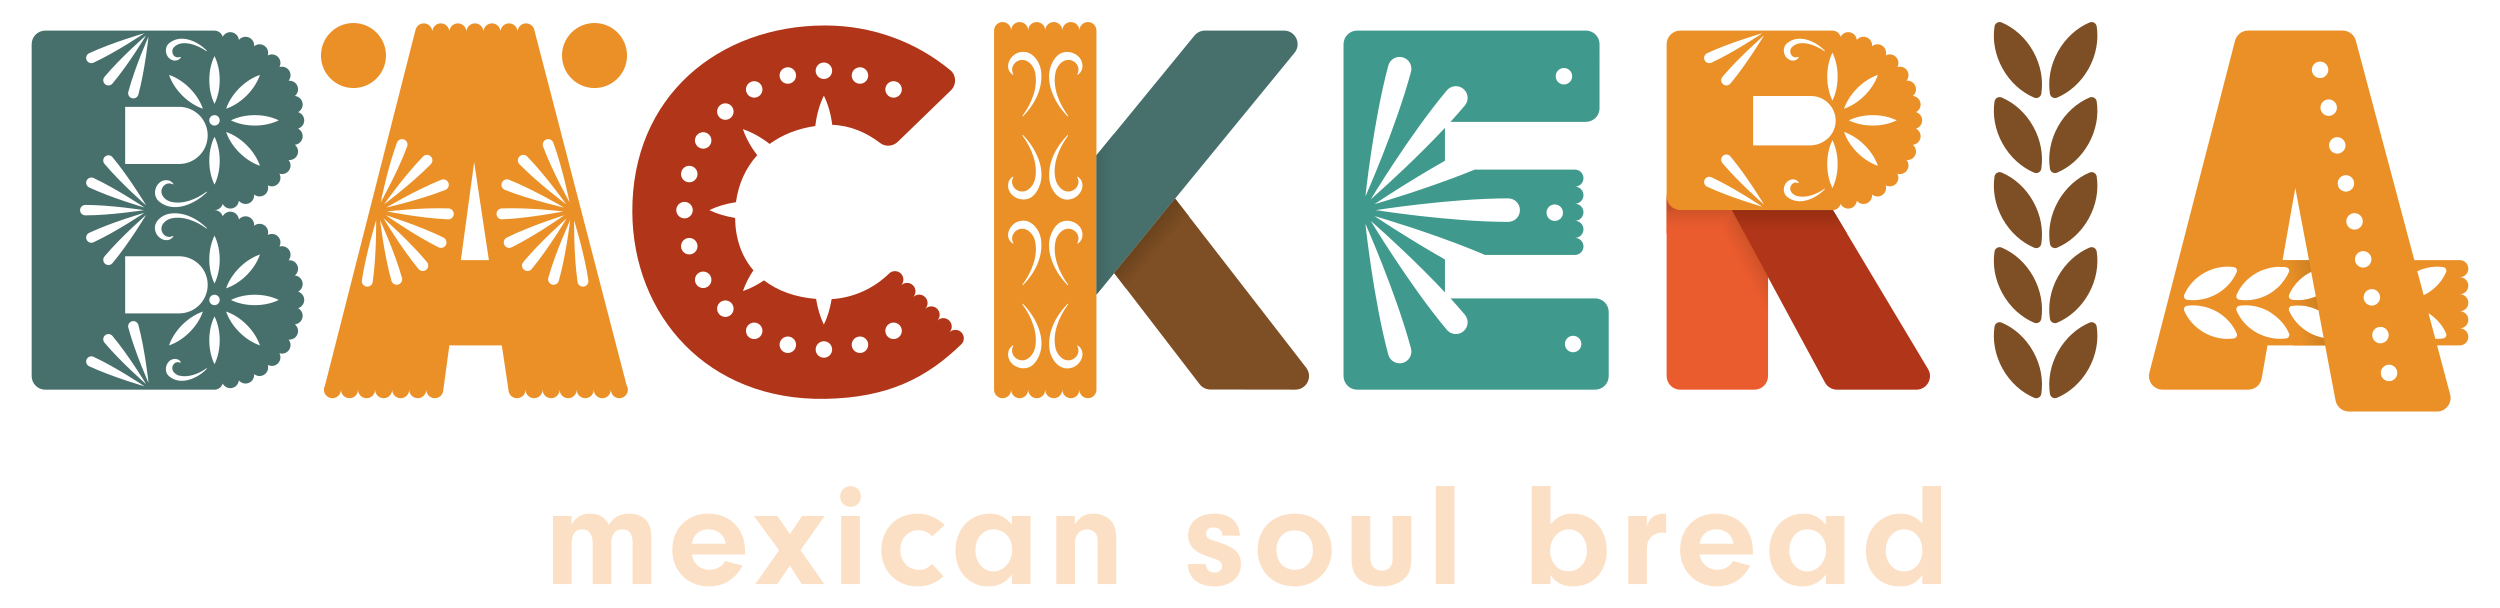 <?xml version="1.0" encoding="UTF-8"?>
<svg xmlns="http://www.w3.org/2000/svg" xmlns:xlink="http://www.w3.org/1999/xlink" version="1.1" viewBox="0 0 416.456 101.357">
  <!-- Generator: Adobe Illustrator 29.0.1, SVG Export Plug-In . SVG Version: 2.1.0 Build 192)  -->
  <defs>
    <clipPath id="clippath">
      <polyline points="307.7 38.944 305.338 34.995 305.252 35.004 288.486 35.004 290.552 38.825" fill="none"/>
    </clipPath>
    <clipPath id="clippath-1">
      <path d="M384.647,43.335h-5.149l.205,1.122c.111-.002.225-.014.336-.01.273.01.548.013.813.054.391.06.616.466.462.829-.268.631-.656,1.227-1.125,1.779l1.906,10.431h5.23l-2.676-14.205ZM381.298,49.107c.62-1.458,1.782-2.784,3.375-3.671.108-.06.218-.11.327-.164l.782,4.128c-1.341.553-2.737.734-4.022.536-.391-.06-.616-.466-.462-.829ZM385.7,55.906c-.347-.128-.69-.28-1.027-.468-1.593-.887-2.755-2.213-3.375-3.671-.155-.364.071-.769.462-.829,1.422-.219,2.983.026,4.452.732l.875,4.619c-.135-.027-.271-.048-.406-.082-.329-.081-.655-.174-.98-.301Z" fill="none"/>
    </clipPath>
  </defs>
  <g id="Logo">
    <path d="M294.524,34.992l-16.893-2.566v30.219c0,1.252,1.015,2.268,2.268,2.268h12.358c1.252,0,2.268-1.015,2.268-2.268v-27.653Z" fill="#ea5b2e"/>
    <path d="M288.486,35.004l15.525,28.72c.396.733,1.162,1.189,1.995,1.189h13.228c1.761,0,2.85-1.92,1.946-3.432l-15.843-26.485-.086.008h-16.766Z" fill="#b13518"/>
    <g>
      <path d="M185.598,45.479l14.236,18.522c.429.558,1.092.885,1.795.886l14.158.02c1.887.003,2.951-2.165,1.796-3.657l-21.827-28.171-10.158,12.4Z" fill="#7e4e24"/>
      <path d="M182.649,49.079l32.997-40.28c1.213-1.48.16-3.705-1.754-3.705h-13.16c-.68,0-1.324.305-1.755.831l-16.328,19.946v23.208Z" fill="#47706c"/>
    </g>
    <circle cx="99.037" cy="9.251" r="5.417" fill="#ea9027"/>
    <circle cx="58.882" cy="9.251" r="5.417" fill="#ea9027"/>
    <path d="M104.397,64.247l-15.362-59.153h-.004c-.106-.68-.689-1.201-1.398-1.201s-1.292.522-1.398,1.201h-.044c-.106-.68-.689-1.201-1.398-1.201s-1.292.522-1.398,1.201h-.044c-.106-.68-.689-1.201-1.398-1.201s-1.292.522-1.398,1.201h-.044c-.106-.68-.689-1.201-1.398-1.201s-1.292.522-1.398,1.201h-.044c-.106-.68-.689-1.201-1.398-1.201s-1.292.522-1.398,1.201h-.044c-.106-.68-.689-1.201-1.398-1.201s-1.292.522-1.398,1.201h-.044c-.106-.68-.689-1.201-1.398-1.201s-1.292.522-1.398,1.201h-.007l-15.065,59.165c-.103.197-.167.417-.167.654,0,.785.636,1.421,1.421,1.421s1.421-.636,1.421-1.421c0,.785.636,1.421,1.421,1.421s1.421-.636,1.421-1.421c0,.785.636,1.421,1.421,1.421s1.421-.636,1.421-1.421c0,.785.636,1.421,1.421,1.421s1.421-.636,1.421-1.421c0,.785.636,1.421,1.421,1.421s1.421-.636,1.421-1.421c0,.785.636,1.421,1.421,1.421s1.421-.636,1.421-1.421c0,.785.636,1.421,1.421,1.421s1.421-.636,1.421-1.421l1.002-7.373h8.735l1.108,7.373c0,.785.636,1.421,1.421,1.421s1.421-.636,1.421-1.421c0,.785.636,1.421,1.421,1.421s1.421-.636,1.421-1.421c0,.785.636,1.421,1.421,1.421s1.421-.636,1.421-1.421c0,.785.636,1.421,1.421,1.421s1.421-.636,1.421-1.421c0,.785.636,1.421,1.421,1.421s1.421-.636,1.421-1.421c0,.785.636,1.421,1.421,1.421s1.421-.636,1.421-1.421c0,.785.636,1.421,1.421,1.421s1.421-.636,1.421-1.421c0-.242-.066-.466-.173-.666ZM62.084,46.974c-.073.497-.534.842-1.031.769-.497-.073-.842-.534-.769-1.032.648-4.443,2.376-9.997,2.376-9.997,0,0,.072,5.816-.576,10.26ZM73.514,29.945c.467-.186.996.042,1.182.509.186.467-.042.996-.509,1.182-4.172,1.661-9.846,2.941-9.846,2.941,0,0,5.001-2.97,9.173-4.631ZM70.473,26.072c.351-.36.927-.367,1.287-.016s.367.927.016,1.287c-3.136,3.214-7.799,6.691-7.799,6.691,0,0,3.361-4.748,6.496-7.962ZM66.121,23.77c.174-.471.698-.712,1.169-.538s.712.698.538,1.169c-1.557,4.212-4.403,9.285-4.403,9.285,0,0,1.139-5.704,2.696-9.916ZM66.329,47.399c-.484.136-.986-.146-1.122-.63-1.216-4.323-1.895-10.1-1.895-10.1,0,0,2.431,5.284,3.647,9.607.136.484-.146.986-.63,1.122ZM71.009,44.94c-.387.321-.96.268-1.281-.119-2.869-3.454-5.839-8.456-5.839-8.456,0,0,4.37,3.839,7.239,7.293.321.387.268.96-.119,1.281ZM74.284,40.789c-.223.451-.768.635-1.219.413-4.026-1.989-8.774-5.349-8.774-5.349,0,0,5.554,1.729,9.58,3.718.451.223.635.768.413,1.219ZM74.643,36.538c-4.487-.18-10.191-1.318-10.191-1.318,0,0,5.777-.679,10.264-.5.502.02.893.443.873.945-.02.502-.443.893-.945.873ZM76.77,43.334l2.218-16.323,2.452,16.323h-4.671ZM91.006,23.232c.471-.174.995.067,1.169.538,1.557,4.212,2.696,9.916,2.696,9.916,0,0-2.846-5.073-4.403-9.285-.174-.471.066-.995.538-1.169ZM86.535,26.056c.36-.351.936-.344,1.287.016,3.136,3.214,6.496,7.962,6.496,7.962,0,0-4.663-3.477-7.799-6.691-.351-.36-.344-.936.016-1.287ZM83.6,30.453c.186-.467.715-.695,1.182-.509,4.172,1.661,9.173,4.631,9.173,4.631,0,0-5.674-1.28-9.846-2.941-.467-.186-.695-.715-.509-1.182ZM82.707,35.665c-.02-.502.371-.925.873-.945,4.487-.18,10.264.5,10.264.5,0,0-5.704,1.139-10.191,1.318-.502.02-.925-.371-.945-.873ZM85.23,41.202c-.45.223-.996.038-1.219-.413-.223-.451-.038-.996.413-1.219,4.026-1.989,9.58-3.718,9.58-3.718,0,0-4.748,3.36-8.774,5.349ZM88.568,44.821c-.321.387-.895.44-1.281.119s-.44-.895-.119-1.281c2.869-3.454,7.239-7.293,7.239-7.293,0,0-2.971,5.001-5.839,8.456ZM93.089,46.77c-.136.484-.638.766-1.122.63-.484-.136-.766-.638-.629-1.122,1.216-4.323,3.647-9.607,3.647-9.607,0,0-.68,5.777-1.895,10.1ZM97.243,47.743c-.497.072-.959-.272-1.031-.769-.648-4.443-.576-10.26-.576-10.26,0,0,1.729,5.554,2.376,9.997.073.497-.272.959-.769,1.032Z" fill="#ea9027"/>
    <g>
      <path d="M333.595,11.426c1.271,2.283,3.172,3.949,5.262,4.837.521.222,1.103-.102,1.189-.662.345-2.245-.07-4.738-1.341-7.021-1.271-2.283-3.172-3.949-5.262-4.837-.521-.222-1.103.102-1.189.662-.345,2.245.07,4.738,1.341,7.021Z" fill="#7e4e24"/>
      <path d="M342.822,8.581c1.271-2.283,3.172-3.949,5.262-4.837.521-.222,1.103.102,1.189.662.345,2.245-.07,4.738-1.341,7.021s-3.172,3.949-5.262,4.837c-.521.222-1.103-.102-1.189-.662-.345-2.245.07-4.738,1.341-7.021Z" fill="#7e4e24"/>
      <path d="M333.595,23.926c1.271,2.283,3.172,3.949,5.262,4.837.521.222,1.103-.102,1.189-.662.345-2.245-.07-4.738-1.341-7.021-1.271-2.283-3.172-3.949-5.262-4.837-.521-.222-1.103.102-1.189.662-.345,2.245.07,4.738,1.341,7.021Z" fill="#7e4e24"/>
      <path d="M342.822,21.08c1.271-2.283,3.172-3.949,5.262-4.837.521-.222,1.103.102,1.189.662.345,2.245-.07,4.738-1.341,7.021-1.271,2.283-3.172,3.949-5.262,4.837-.521.222-1.103-.102-1.189-.662-.345-2.245.07-4.738,1.341-7.021Z" fill="#7e4e24"/>
      <path d="M333.595,36.426c1.271,2.283,3.172,3.949,5.262,4.837.521.222,1.103-.102,1.189-.662.345-2.245-.07-4.738-1.341-7.021-1.271-2.283-3.172-3.949-5.262-4.837-.521-.222-1.103.102-1.189.662-.345,2.245.07,4.738,1.341,7.021Z" fill="#7e4e24"/>
      <path d="M342.822,33.58c1.271-2.283,3.172-3.949,5.262-4.837.521-.222,1.103.102,1.189.662.345,2.245-.07,4.738-1.341,7.021-1.271,2.283-3.172,3.949-5.262,4.837-.521.222-1.103-.102-1.189-.662-.345-2.245.07-4.738,1.341-7.021Z" fill="#7e4e24"/>
      <path d="M333.595,48.926c1.271,2.283,3.172,3.949,5.262,4.837.521.222,1.103-.102,1.189-.662.345-2.245-.07-4.738-1.341-7.021-1.271-2.283-3.172-3.949-5.262-4.837-.521-.222-1.103.102-1.189.662-.345,2.245.07,4.738,1.341,7.021Z" fill="#7e4e24"/>
      <path d="M342.822,46.08c1.271-2.283,3.172-3.949,5.262-4.837.521-.222,1.103.102,1.189.662.345,2.245-.07,4.738-1.341,7.021-1.271,2.283-3.172,3.949-5.262,4.837-.521.222-1.103-.102-1.189-.662-.345-2.245.07-4.738,1.341-7.021Z" fill="#7e4e24"/>
      <path d="M333.595,61.425c1.271,2.283,3.172,3.949,5.262,4.837.521.222,1.103-.102,1.189-.662.345-2.245-.07-4.738-1.341-7.021-1.271-2.283-3.172-3.949-5.262-4.837-.521-.222-1.103.102-1.189.662-.345,2.245.07,4.738,1.341,7.021Z" fill="#7e4e24"/>
      <path d="M342.822,58.58c1.271-2.283,3.172-3.949,5.262-4.837.521-.222,1.103.102,1.189.662.345,2.245-.07,4.738-1.341,7.021-1.271,2.283-3.172,3.949-5.262,4.837-.521.222-1.103-.102-1.189-.662-.345-2.245.07-4.738,1.341-7.021Z" fill="#7e4e24"/>
    </g>
    <path d="M50.68,49.958c0-.65-.433-1.193-1.025-1.372.546-.291.866-.908.74-1.546-.126-.638-.657-1.087-1.273-1.148.478-.392.671-1.06.422-1.661-.249-.6-.856-.935-1.471-.875.391-.478.448-1.17.087-1.709-.361-.539-1.021-.75-1.612-.571.289-.545.211-1.233-.248-1.692-.459-.459-1.147-.537-1.692-.248.178-.59-.032-1.251-.571-1.612-.54-.361-1.231-.304-1.709.087.06-.614-.275-1.222-.875-1.471-.601-.249-1.269-.057-1.661.421-.061-.616-.509-1.147-1.148-1.273s-1.255.194-1.546.74c-.179-.59-.719-1.021-1.367-1.024h0c.647-.004,1.188-.436,1.367-1.025.291.546.908.866,1.546.74s1.087-.657,1.148-1.273c.392.478,1.06.671,1.661.422.6-.249.935-.857.875-1.471.478.391,1.17.448,1.709.087.539-.361.749-1.021.571-1.612.545.289,1.233.211,1.692-.247.459-.459.537-1.147.248-1.692.59.178,1.251-.032,1.612-.571.361-.54.304-1.231-.087-1.709.615.06,1.222-.275,1.471-.875.249-.601.057-1.269-.422-1.661.616-.061,1.147-.509,1.273-1.148s-.194-1.255-.74-1.546c.591-.18,1.025-.722,1.025-1.372s-.433-1.193-1.025-1.372c.546-.291.866-.908.74-1.546-.126-.638-.657-1.087-1.273-1.148.478-.392.671-1.06.422-1.661-.249-.6-.856-.935-1.471-.875.391-.478.448-1.17.087-1.709-.361-.539-1.021-.75-1.612-.571.289-.545.211-1.233-.248-1.692s-1.147-.537-1.692-.248c.178-.591-.032-1.251-.571-1.612-.54-.361-1.231-.304-1.709.087.06-.615-.275-1.222-.875-1.471-.601-.249-1.269-.057-1.661.422-.061-.616-.509-1.147-1.148-1.273s-1.255.194-1.546.74c-.179-.59-.719-1.022-1.367-1.024h0s-.005,0-.005,0H7.542c-1.252,0-2.268,1.015-2.268,2.268v55.284c0,1.252,1.015,2.268,2.268,2.268h28.188c.647-.003,1.188-.435,1.367-1.024.291.546.908.866,1.546.74s1.087-.657,1.148-1.273c.392.478,1.06.671,1.661.422.6-.249.935-.857.875-1.471.478.391,1.17.448,1.709.087.539-.361.749-1.021.571-1.612.545.289,1.233.211,1.692-.248.459-.459.537-1.147.248-1.692.59.178,1.251-.032,1.612-.571.361-.54.304-1.231-.087-1.709.615.06,1.222-.275,1.471-.875.249-.601.057-1.269-.422-1.661.616-.061,1.147-.509,1.273-1.148.126-.638-.194-1.255-.74-1.546.591-.18,1.025-.723,1.025-1.372ZM46.44,20.048c-1.109.545-2.49.868-3.987.868s-2.878-.323-3.987-.868c1.109-.544,2.49-.868,3.987-.868s2.878.323,3.987.868ZM39.871,14.681c1.059-1.059,2.264-1.807,3.433-2.206-.399,1.169-1.147,2.374-2.206,3.433s-2.264,1.807-3.433,2.206c.399-1.169,1.147-2.374,2.206-3.433ZM41.098,24.188c1.059,1.059,1.807,2.264,2.206,3.433-1.169-.399-2.374-1.147-3.433-2.206s-1.807-2.264-2.206-3.433c1.169.399,2.374,1.147,3.433,2.206ZM35.731,9.339c.545,1.109.868,2.49.868,3.987s-.323,2.878-.868,3.987c-.544-1.109-.868-2.489-.868-3.987s.323-2.878.868-3.987ZM35.731,19.18c.479,0,.868.389.868.868s-.389.868-.868.868-.868-.389-.868-.868.389-.868.868-.868ZM35.731,22.784c.544,1.109.868,2.49.868,3.987s-.323,2.878-.868,3.987c-.545-1.109-.868-2.49-.868-3.987s.323-2.878.868-3.987ZM28.228,7.155c1.971-1.57,4.736-.261,6.236,1.298.042.045-.02.116-.07.078-1.386-.998-4.101-2.09-5.438-.644-.62.683-.057,2.014,1.105,1.584.048-.021.095.037.069.08-.247.463-.891.671-1.396.472-1.184-.386-1.509-2.104-.505-2.869ZM33.796,18.114c-1.169-.399-2.374-1.147-3.433-2.206s-1.807-2.264-2.206-3.433c1.169.399,2.374,1.147,3.433,2.206s1.807,2.264,2.206,3.433ZM24.741,6.095s-.58,5.517-1.688,9.653c-.124.463-.6.738-1.063.614-.463-.124-.737-.6-.614-1.063,1.108-4.136,3.364-9.204,3.364-9.204ZM18.732,13.922c-.308.367-.855.415-1.222.107-.367-.308-.415-.855-.107-1.222,2.752-3.28,6.939-6.919,6.939-6.919,0,0-2.857,4.755-5.609,8.035ZM17.402,42.724c2.752-3.28,6.939-6.919,6.939-6.919,0,0-2.857,4.755-5.609,8.035-.308.367-.855.415-1.222.107-.367-.308-.415-.855-.107-1.222ZM15.587,40.358c-.434.203-.95.015-1.153-.42-.203-.434-.015-.951.42-1.153,3.881-1.81,9.213-3.339,9.213-3.339,0,0-4.599,3.102-8.48,4.911ZM24.341,34.21s-4.186-3.639-6.939-6.919c-.308-.367-.26-.914.107-1.222.367-.308.914-.26,1.222.107,2.753,3.28,5.609,8.035,5.609,8.035ZM14.854,8.868c3.881-1.81,9.213-3.339,9.213-3.339,0,0-4.599,3.102-8.48,4.911-.434.202-.95.015-1.153-.42-.203-.434-.015-.95.42-1.153ZM14.434,30.076c.203-.434.719-.622,1.153-.42,3.881,1.81,8.48,4.911,8.48,4.911,0,0-5.332-1.529-9.213-3.339-.434-.203-.622-.719-.42-1.153ZM13.341,35.007c0-.479.388-.868.868-.868,4.282,0,9.761.868,9.761.868,0,0-5.479.868-9.761.868-.479,0-.868-.388-.868-.868ZM14.854,61.012c-.434-.203-.622-.719-.42-1.153.203-.434.719-.622,1.153-.42,3.881,1.81,8.48,4.911,8.48,4.911,0,0-5.332-1.529-9.213-3.339ZM17.402,57.074c-.308-.367-.26-.914.107-1.222.367-.308.914-.26,1.222.107,2.753,3.28,5.609,8.035,5.609,8.035,0,0-4.186-3.639-6.939-6.919ZM21.376,54.581c-.124-.463.151-.939.614-1.063.463-.124.939.151,1.063.614,1.108,4.136,1.688,9.653,1.688,9.653,0,0-2.256-5.067-3.364-9.204ZM28.228,62.728c-1.308-1.004-.298-3.346,1.335-2.874.255.098.45.274.567.478.027.044-.022.099-.069.08-.867-.337-1.336.356-1.365.872-.025.593.531,1.102,1.109,1.276,1.528.4,3.307-.287,4.589-1.207.047-.039.115.033.07.078-1.499,1.558-4.266,2.868-6.237,1.298ZM28.158,57.539c.399-1.169,1.147-2.374,2.206-3.433s2.264-1.807,3.433-2.206c-.399,1.169-1.147,2.374-2.206,3.433s-2.264,1.807-3.433,2.206ZM29.839,52.208h-8.988v-9.519h8.988c2.628,0,4.759,2.131,4.759,4.759s-2.131,4.759-4.759,4.759ZM28.443,33.606c2.017.51,4.3-.435,5.951-1.662.047-.041.117.033.07.078-1.917,1.915-5.478,3.576-7.92,1.578-1.567-1.237-.382-4.032,1.603-3.529.316.108.568.314.731.558.032.045-.021.103-.068.08-.895-.481-1.853.183-1.919,1.111-.071.854.745,1.557,1.551,1.786ZM28.25,35.594c2.367-.36,4.599.815,6.214,2.398.043.045-.019.118-.07.078-1.65-1.227-3.935-2.173-5.951-1.662-.806.228-1.622.932-1.551,1.786.066.928,1.022,1.593,1.919,1.111.049-.025.099.037.068.08-.896,1.306-2.812.367-3.029-1.024-.325-1.451,1.135-2.567,2.401-2.766ZM29.839,27.317h-8.988v-9.519h8.988c2.628,0,4.759,2.131,4.759,4.759s-2.131,4.759-4.759,4.759ZM35.731,60.675c-.545-1.109-.868-2.49-.868-3.987s.323-2.878.868-3.987c.544,1.109.868,2.489.868,3.987s-.323,2.878-.868,3.987ZM35.731,50.834c-.479,0-.868-.389-.868-.868s.389-.868.868-.868.868.389.868.868-.389.868-.868.868ZM35.731,47.23c-.544-1.109-.868-2.49-.868-3.987s.323-2.878.868-3.987c.545,1.109.868,2.49.868,3.987s-.323,2.878-.868,3.987ZM39.871,44.599c1.059-1.059,2.264-1.807,3.433-2.206-.399,1.169-1.147,2.374-2.206,3.433s-2.264,1.807-3.433,2.206c.399-1.169,1.147-2.374,2.206-3.433ZM39.871,55.333c-1.059-1.059-1.807-2.264-2.206-3.433,1.169.399,2.374,1.147,3.433,2.206s1.807,2.264,2.206,3.433c-1.169-.399-2.374-1.147-3.433-2.206ZM42.453,50.834c-1.498,0-2.878-.323-3.987-.868,1.109-.545,2.49-.868,3.987-.868s2.878.323,3.987.868c-1.109.544-2.49.868-3.987.868Z" fill="#47706c"/>
    <path d="M411.181,47.596c0-.785-.636-1.421-1.421-1.421.785,0,1.421-.636,1.421-1.421s-.636-1.421-1.421-1.421h-7.574l-9.746-36.556c-.265-.994-1.165-1.685-2.193-1.685h-15.736c-1.035,0-1.939.7-2.198,1.703l-14.263,55.28c-.371,1.436.714,2.836,2.198,2.836h14.269c1.101,0,2.043-.79,2.235-1.875l.972-5.498h9.599l1.736,9.168c.203,1.071,1.139,1.847,2.23,1.847h14.667c1.491,0,2.577-1.413,2.193-2.854l-2.176-8.161h3.786s0,0,0,0c.785,0,1.421-.636,1.421-1.421s-.636-1.421-1.421-1.421c.785,0,1.421-.636,1.421-1.421s-.636-1.421-1.421-1.421c.785,0,1.421-.636,1.421-1.421s-.636-1.421-1.421-1.421c.785,0,1.421-.636,1.421-1.421ZM386.179,10.292c.739-.168,1.475.295,1.643,1.034.168.739-.295,1.475-1.034,1.643-.739.168-1.475-.295-1.643-1.034-.168-.739.295-1.475,1.034-1.643ZM385.002,45.286l.779,4.114c-1.341.553-2.737.734-4.022.536-.391-.06-.617-.466-.462-.829.62-1.458,1.782-2.784,3.375-3.671.108-.06.22-.095.329-.15ZM382.357,31.322l2.275,12.012h-4.398l2.123-12.012ZM375.952,45.436c.36-.201.729-.361,1.1-.501.189-.071.378-.12.569-.176.059-.017.118-.032.177-.048.107-.031.213-.063.32-.087.262-.059.521-.098.783-.129.059-.007.118-.012.177-.018.016-.001.031-.003.047-.005.308-.027.611-.038.913-.027.273.01.548.013.813.054.391.06.616.466.462.829-.403.948-1.056,1.825-1.886,2.576-.199.18-.402.354-.623.517-.276.204-.556.405-.865.578-1.593.887-3.332,1.177-4.898.936-.391-.06-.616-.466-.462-.829.62-1.458,1.782-2.784,3.375-3.671ZM363.857,49.107c.62-1.458,1.782-2.784,3.375-3.671,1.593-.887,3.332-1.177,4.898-.936.391.06.616.466.462.829-.62,1.458-1.782,2.784-3.375,3.671-.337.188-.682.334-1.029.469-.106.04-.212.086-.318.121-.267.091-.536.157-.805.218-.205.045-.41.085-.614.114-.725.104-1.446.119-2.132.014-.391-.06-.616-.466-.462-.829ZM372.13,56.374c-1.566.241-3.305-.049-4.898-.936-1.593-.887-2.755-2.213-3.375-3.671-.155-.364.071-.769.462-.829.686-.106,1.406-.09,2.132.014.204.029.409.069.614.114.269.061.538.127.805.218.107.035.212.081.318.121.347.135.692.281,1.029.469,1.593.887,2.755,2.213,3.375,3.671.155.364-.071.769-.462.829ZM380.85,56.374c-.926.142-1.911.075-2.891-.167-.329-.081-.655-.174-.98-.301-.347-.128-.69-.28-1.027-.468-1.593-.887-2.755-2.213-3.375-3.671-.155-.364.071-.769.462-.829,1.566-.241,3.305.049,4.898.936.252.141.474.309.705.471,1.223.857,2.149,1.973,2.67,3.201.155.364-.071.769-.462.829ZM384.673,55.439c-1.593-.887-2.755-2.213-3.375-3.671-.155-.364.071-.769.462-.829,1.422-.219,2.983.026,4.451.732l.88,4.648c-.816-.155-1.635-.444-2.419-.88ZM386.579,18.236c-.168-.739.295-1.475,1.034-1.643.739-.168,1.475.295,1.643,1.034.168.739-.295,1.475-1.034,1.643-.739.168-1.475-.295-1.643-1.034ZM388.009,24.524c-.168-.739.295-1.475,1.034-1.643.739-.168,1.475.295,1.643,1.034.168.739-.295,1.475-1.034,1.643-.739.168-1.475-.295-1.643-1.034ZM389.45,30.854c-.168-.739.295-1.475,1.034-1.643.739-.168,1.475.295,1.643,1.034.168.739-.295,1.475-1.034,1.643-.739.168-1.475-.295-1.643-1.034ZM390.889,37.18c-.168-.739.295-1.475,1.034-1.643.739-.168,1.475.295,1.643,1.034.168.739-.295,1.475-1.034,1.643-.739.168-1.475-.295-1.643-1.034ZM392.329,43.506c-.168-.739.295-1.475,1.034-1.643.739-.168,1.475.295,1.643,1.034.034.148.036.294.022.438-.028.282-.142.546-.321.758-.004.004-.006.009-.01.013-.084.097-.184.179-.294.25-.02.013-.041.024-.062.036-.113.065-.235.119-.369.149-.739.168-1.475-.295-1.643-1.034ZM393.769,49.837c-.168-.739.295-1.475,1.034-1.643.739-.168,1.475.295,1.643,1.034.168.739-.295,1.475-1.034,1.643-.739.168-1.475-.295-1.643-1.034ZM395.2,56.124c-.168-.739.295-1.475,1.034-1.643.739-.168,1.475.295,1.643,1.034.168.739-.295,1.475-1.034,1.643-.739.168-1.475-.295-1.643-1.034ZM398.277,63.46c-.739.168-1.475-.295-1.643-1.034-.168-.739.295-1.475,1.034-1.643.739-.168,1.475.295,1.643,1.034.168.739-.295,1.475-1.034,1.643ZM407.012,56.374c-.432.067-.879.083-1.331.067l-1.139-4.272c1.356.875,2.374,2.062,2.932,3.376.155.364-.071.769-.462.829ZM407.474,45.33c-.62,1.458-1.782,2.784-3.375,3.671-.117.065-.24.104-.358.163l-1.062-3.985c1.434-.662,2.949-.892,4.334-.679.391.06.616.466.462.829Z" fill="#ea9027"/>
    <path d="M160.133,55.348c-.556-.54-1.444-.528-1.985.028-.001.001-.002.003-.003.005l-.002-.002s.003-.002.005-.003c.54-.556.528-1.444-.028-1.985-.556-.54-1.444-.528-1.985.028-.003.003-.003.007-.006.01l-.003-.003s.007-.004.01-.007c.54-.556.528-1.445-.028-1.985-.556-.54-1.445-.528-1.985.028-.004.004-.005.01-.009.015l-.005-.005s.01-.005.014-.01c.54-.556.528-1.444-.028-1.985-.556-.54-1.445-.528-1.985.028-.006.006-.007.014-.013.02l-.007-.006c.006-.006.014-.007.019-.013.54-.556.528-1.445-.028-1.985-.556-.54-1.445-.528-1.985.028-.007.007-.009.017-.016.024l-.008-.008c.007-.007.017-.009.024-.016.54-.556.528-1.444-.028-1.985-.556-.54-1.445-.528-1.985.028-.008.009-.011.02-.019.029l-.006-.006c-2.474,2.396-5.813,3.99-9.52,4.213-.253,1.557-.683,3.006-1.293,4.248-.615-1.251-1.047-2.712-1.299-4.282-3.454-.276-6.409-1.34-8.668-3.09-1.155.782-2.346,1.386-3.519,1.786.393-1.153.984-2.324,1.747-3.461-1.92-2.229-3.005-5.18-3.052-8.726-1.57-.252-3.03-.685-4.282-1.299,1.29-.634,2.801-1.076,4.427-1.323.412-3.044,1.626-5.712,3.536-7.826-1.077-1.404-1.881-2.885-2.376-4.337,1.491.509,3.014,1.342,4.452,2.464,2.052-1.508,4.601-2.553,7.607-2.989.213-1.876.71-3.602,1.427-5.061.691,1.407,1.17,3.068,1.395,4.867,2.986.092,5.735,1.295,7.977,3.025.883.681,2.145.567,2.946-.209l8.846-8.565c.961-.931.927-2.505-.104-3.358-5.611-4.643-12.894-7.447-20.854-7.447-17.737,0-32.239,11.839-32.116,31.098.11,17.175,12.484,31.434,32.116,31.098,10.485-.179,16.898-3.481,22.71-9.108.54-.556.528-1.445-.028-1.985ZM147.665,14.21c.379-.657,1.219-.882,1.876-.503s.882,1.219.503,1.876c-.379.657-1.219.882-1.876.503-.657-.379-.882-1.219-.503-1.876ZM141.929,12.222c.196-.732.949-1.167,1.682-.971.732.196,1.167.949.971,1.682-.196.732-.949,1.167-1.682.971-.732-.196-1.167-.949-.971-1.682ZM137.246,10.413c.758,0,1.373.615,1.373,1.373s-.615,1.373-1.373,1.373-1.373-.615-1.373-1.373.615-1.373,1.373-1.373ZM130.881,11.251c.732-.196,1.485.238,1.682.971.196.732-.238,1.485-.971,1.682-.732.196-1.485-.238-1.682-.971-.196-.732.238-1.485.971-1.682ZM124.951,13.707c.657-.379,1.496-.154,1.876.503.379.657.154,1.496-.503,1.876-.657.379-1.496.154-1.876-.503-.379-.657-.154-1.496.503-1.876ZM119.858,17.615c.536-.536,1.406-.536,1.942,0,.536.536.536,1.406,0,1.942s-1.406.536-1.942,0-.536-1.406,0-1.942ZM115.95,22.708c.379-.657,1.219-.882,1.876-.503.657.379.882,1.219.503,1.876-.379.657-1.219.882-1.876.503-.657-.379-.882-1.219-.503-1.876ZM113.494,28.639c.196-.732.949-1.167,1.682-.971.732.196,1.167.949.971,1.682-.196.732-.949,1.167-1.682.971-.732-.196-1.167-.949-.971-1.682ZM112.656,35.003c0-.758.615-1.373,1.373-1.373s1.373.615,1.373,1.373-.615,1.373-1.373,1.373-1.373-.615-1.373-1.373ZM113.494,41.367c-.196-.732.238-1.485.971-1.682.732-.196,1.485.238,1.682.971.196.732-.238,1.485-.971,1.682-.732.196-1.485-.238-1.682-.971ZM117.826,47.801c-.657.379-1.496.154-1.876-.503-.379-.657-.154-1.496.503-1.876.657-.379,1.496-.154,1.876.503.379.657.154,1.496-.503,1.876ZM121.8,52.391c-.536.536-1.406.536-1.942,0-.536-.536-.536-1.406,0-1.942s1.406-.536,1.942,0,.536,1.406,0,1.942ZM126.826,55.796c-.379.657-1.219.882-1.876.503-.657-.379-.882-1.219-.503-1.876.379-.657,1.219-.882,1.876-.503.657.379.882,1.219.503,1.876ZM132.563,57.784c-.196.732-.949,1.167-1.682.971-.732-.196-1.167-.949-.971-1.682.196-.732.949-1.167,1.682-.971.732.196,1.167.949.971,1.682ZM137.246,59.593c-.758,0-1.373-.615-1.373-1.373s.615-1.373,1.373-1.373,1.373.615,1.373,1.373-.615,1.373-1.373,1.373ZM143.61,58.755c-.732.196-1.485-.238-1.682-.971-.196-.732.238-1.485.971-1.682.732-.196,1.485.238,1.682.971.196.732-.238,1.485-.971,1.682ZM149.541,56.299c-.657.379-1.496.154-1.876-.503-.379-.657-.154-1.496.503-1.876.657-.379,1.496-.154,1.876.503.379.657.154,1.496-.503,1.876Z" fill="#b13518"/>
    <path d="M181.228,3.673c-.785,0-1.421.636-1.421,1.421,0-.785-.636-1.421-1.421-1.421s-1.421.636-1.421,1.421c0-.785-.636-1.421-1.421-1.421s-1.421.636-1.421,1.421c0-.785-.636-1.421-1.421-1.421s-1.421.636-1.421,1.421c0-.785-.636-1.421-1.421-1.421s-1.421.636-1.421,1.421c0-.785-.636-1.421-1.421-1.421s-1.421.636-1.421,1.421v59.819c0,.785.636,1.421,1.421,1.421s1.421-.636,1.421-1.421c0,.785.636,1.421,1.421,1.421s1.421-.636,1.421-1.421c0,.785.636,1.421,1.421,1.421s1.421-.636,1.421-1.421c0,.785.636,1.421,1.421,1.421s1.421-.636,1.421-1.421c0,.785.636,1.421,1.421,1.421s1.421-.636,1.421-1.421c0,.785.636,1.421,1.421,1.421s1.421-.636,1.421-1.421V5.093c0-.785-.636-1.421-1.421-1.421ZM169.97,8.689c1.799-.403,3.184,1.408,3.431,2.977.446,2.936-1.011,5.704-2.974,7.708-.056.053-.146-.024-.097-.087,1.521-2.046,2.695-4.881,2.062-7.381-.283-1-1.156-2.012-2.215-1.924-1.151.082-1.975,1.268-1.378,2.38.031.06-.045.122-.099.085-1.62-1.112-.455-3.487,1.271-3.757ZM169.97,36.81c1.799-.403,3.184,1.408,3.431,2.977.446,2.936-1.011,5.704-2.974,7.708-.056.053-.146-.024-.097-.087,1.521-2.046,2.695-4.881,2.062-7.381-.283-1-1.156-2.012-2.215-1.924-1.151.082-1.975,1.268-1.378,2.38.031.06-.045.122-.099.085-1.62-1.112-.455-3.487,1.271-3.757ZM172.376,60.456c-1.534,1.943-5.001.474-4.377-1.989.134-.393.39-.704.692-.907.056-.039.127.026.099.085-.597,1.11.227,2.298,1.378,2.38,1.06.088,1.931-.924,2.215-1.924.633-2.501-.54-5.333-2.061-7.381-.05-.058.041-.146.097-.087,2.376,2.377,4.435,6.794,1.957,9.824ZM172.376,32.335c-1.534,1.943-5.001.474-4.377-1.989.134-.393.39-.704.692-.907.056-.039.127.026.099.085-.597,1.111.227,2.298,1.378,2.38,1.06.088,1.931-.924,2.215-1.924.633-2.501-.54-5.333-2.061-7.381-.05-.058.041-.146.097-.087,2.376,2.377,4.435,6.794,1.957,9.824ZM175.875,9.55c1.534-1.943,5.001-.474,4.377,1.989-.134.393-.39.704-.692.907-.056.039-.127-.026-.099-.085.597-1.11-.227-2.298-1.378-2.38-1.06-.088-1.931.924-2.215,1.924-.633,2.501.54,5.333,2.061,7.381.05.058-.041.146-.097.087-2.376-2.377-4.435-6.794-1.957-9.824ZM175.875,37.671c1.534-1.943,5.001-.474,4.377,1.989-.134.393-.39.704-.692.907-.056.039-.127-.026-.099-.085.597-1.11-.227-2.298-1.378-2.38-1.06-.088-1.931.924-2.215,1.924-.633,2.501.54,5.333,2.061,7.381.05.058-.041.145-.097.087-2.376-2.377-4.435-6.794-1.957-9.824ZM178.281,61.317c-1.799.403-3.184-1.408-3.431-2.977-.446-2.936,1.011-5.704,2.974-7.708.056-.053.146.023.097.087-1.521,2.046-2.695,4.881-2.062,7.381.283,1,1.156,2.012,2.215,1.924,1.151-.082,1.975-1.268,1.378-2.38-.031-.06.046-.122.099-.085,1.62,1.112.455,3.487-1.271,3.757ZM178.281,33.196c-1.799.403-3.184-1.408-3.431-2.977-.446-2.936,1.011-5.704,2.974-7.708.056-.053.146.023.097.087-1.521,2.046-2.695,4.881-2.062,7.381.283,1,1.156,2.012,2.215,1.924,1.151-.082,1.975-1.268,1.378-2.38-.031-.06.046-.122.099-.085,1.62,1.112.455,3.487-1.271,3.757Z" fill="#ea9027"/>
    <path d="M319.176,21.421c.591-.18,1.025-.722,1.025-1.372s-.433-1.193-1.025-1.372c.546-.291.866-.908.74-1.546-.126-.638-.657-1.087-1.273-1.148.478-.392.671-1.06.422-1.661-.249-.6-.856-.935-1.471-.875.391-.478.448-1.17.087-1.709-.361-.539-1.021-.75-1.612-.571.289-.545.211-1.233-.248-1.692s-1.147-.537-1.692-.248c.178-.591-.032-1.251-.571-1.612-.54-.361-1.231-.304-1.709.087.06-.615-.275-1.222-.875-1.471-.601-.249-1.269-.057-1.661.422-.061-.616-.509-1.147-1.148-1.273s-1.255.194-1.546.74c-.179-.59-.719-1.022-1.367-1.024h0s-.005,0-.005,0h-25.349c-1.252,0-2.268,1.015-2.268,2.268v25.375c0,1.252,1.015,2.268,2.268,2.268h25.354c.647-.004,1.188-.436,1.367-1.025.291.546.908.866,1.546.74s1.087-.657,1.148-1.273c.392.478,1.06.671,1.661.422.6-.249.935-.857.875-1.471.478.391,1.17.448,1.709.087.539-.361.749-1.021.571-1.612.545.289,1.233.211,1.692-.247.459-.459.537-1.147.248-1.692.59.178,1.251-.032,1.612-.571.361-.54.304-1.231-.087-1.709.615.06,1.222-.275,1.471-.875.249-.601.057-1.269-.422-1.661.616-.061,1.147-.509,1.273-1.148s-.194-1.255-.74-1.546ZM297.75,7.155c1.971-1.57,4.736-.261,6.236,1.298.042.045-.02.116-.07.078-1.386-.998-4.101-2.09-5.438-.644-.62.683-.057,2.014,1.105,1.584.048-.021.095.037.069.08-.247.463-.891.671-1.396.472-1.184-.386-1.509-2.104-.505-2.869ZM305.77,20.512c-.204,2.14-2.124,3.711-4.273,3.711h-9.455v-8.231h9.632c2.406,0,4.33,2.065,4.096,4.52ZM288.253,13.922c-.308.367-.855.415-1.222.107-.367-.308-.415-.855-.107-1.222,2.752-3.28,6.939-6.919,6.939-6.919,0,0-2.857,4.755-5.609,8.035ZM284.375,8.868c3.881-1.81,9.213-3.339,9.213-3.339,0,0-4.599,3.102-8.48,4.911-.434.202-.95.015-1.153-.42-.203-.434-.015-.95.42-1.153ZM284.375,31.102c-.434-.202-.622-.719-.42-1.153.203-.434.719-.622,1.153-.42,3.881,1.81,8.48,4.911,8.48,4.911,0,0-5.332-1.529-9.213-3.339ZM286.924,27.164c-.308-.367-.26-.914.107-1.222.367-.308.914-.26,1.222.107,2.753,3.28,5.609,8.035,5.609,8.035,0,0-4.186-3.639-6.939-6.92ZM297.749,32.819c-1.308-1.004-.298-3.346,1.335-2.874.255.098.45.274.567.478.027.044-.022.099-.069.08-.867-.337-1.336.356-1.365.872-.025.593.531,1.102,1.109,1.276,1.528.4,3.307-.287,4.589-1.207.047-.039.115.033.07.078-1.499,1.558-4.266,2.868-6.237,1.298ZM305.252,31.325c-.545-1.109-.868-2.489-.868-3.987s.323-2.878.868-3.987c.544,1.109.868,2.49.868,3.987s-.323,2.878-.868,3.987ZM305.252,16.746c-.544-1.109-.868-2.49-.868-3.987s.323-2.878.868-3.987c.545,1.109.868,2.49.868,3.987s-.323,2.878-.868,3.987ZM309.392,14.681c1.059-1.059,2.264-1.807,3.433-2.206-.399,1.169-1.147,2.374-2.206,3.433s-2.264,1.807-3.433,2.206c.399-1.169,1.147-2.374,2.206-3.433ZM309.392,25.416c-1.059-1.059-1.807-2.264-2.206-3.433,1.169.399,2.374,1.147,3.433,2.206s1.807,2.264,2.206,3.433c-1.169-.399-2.374-1.147-3.433-2.206ZM311.974,20.916c-1.498,0-2.878-.323-3.987-.868,1.109-.544,2.49-.868,3.987-.868s2.878.323,3.987.868c-1.109.545-2.49.868-3.987.868Z" fill="#ea9027"/>
    <g>
      <path d="M95.221,85.953v1.42c.71-1.249,1.665-1.812,3.11-1.812,1.469,0,2.547.661,3.086,1.886.759-1.299,1.812-1.886,3.429-1.886,1.15,0,2.105.367,2.742,1.053.686.759.906,1.543.906,3.257v7.421h-3.11v-6.833c0-1.543-.563-2.277-1.738-2.277-1.151,0-1.812.833-1.812,2.277v6.833h-3.11v-6.734c0-1.567-.588-2.376-1.714-2.376-1.176,0-1.788.809-1.788,2.376v6.734h-3.11v-11.339h3.11Z" fill="#fce0c5"/>
      <path d="M115.227,92.369c.27,1.567,1.42,2.547,2.963,2.547,1.151,0,2.131-.562,2.621-1.469l2.865.783c-1.127,2.204-3.11,3.453-5.511,3.453-3.6,0-6.171-2.547-6.171-6.073,0-3.551,2.473-6.049,5.976-6.049,3.624,0,6.146,2.547,6.146,6.195l-.024.612h-8.865ZM120.908,90.582c-.27-1.494-1.347-2.4-2.89-2.4-1.494,0-2.498.857-2.792,2.4h5.682Z" fill="#fce0c5"/>
      <path d="M129.503,97.292h-3.673l3.942-5.633-4.188-5.706h3.918l2.082,3.012,2.008-3.012h3.797l-4.041,5.706,3.967,5.633h-3.771l-1.959-3.086-2.082,3.086Z" fill="#fce0c5"/>
      <path d="M143.411,82.745c0,.955-.734,1.689-1.714,1.689-1.004,0-1.739-.734-1.739-1.714,0-1.005.735-1.739,1.739-1.739s1.714.734,1.714,1.764ZM143.24,97.292h-3.11v-11.339h3.11v11.339Z" fill="#fce0c5"/>
      <path d="M157.175,95.994c-1.299,1.176-2.646,1.689-4.359,1.689-3.453,0-6-2.547-6-6,0-3.575,2.498-6.122,6.024-6.122,1.689,0,3.086.587,4.53,1.886l-2.081,1.886c-.687-.687-1.421-1.005-2.327-1.005-1.714,0-2.987,1.396-2.987,3.258,0,1.935,1.298,3.33,3.11,3.33.808,0,1.396-.244,2.204-.955l1.886,2.033Z" fill="#fce0c5"/>
      <path d="M168.562,85.953h3.11v11.339h-3.11v-1.567c-1.054,1.347-2.278,1.959-3.943,1.959-3.184,0-5.461-2.474-5.461-5.927,0-3.575,2.399-6.195,5.706-6.195,1.543,0,2.596.538,3.698,1.836v-1.444ZM162.487,91.708c0,1.984,1.298,3.478,2.988,3.478,1.738,0,3.135-1.616,3.135-3.575,0-2.009-1.273-3.429-3.11-3.429-1.764,0-3.013,1.445-3.013,3.526Z" fill="#fce0c5"/>
      <path d="M179.066,85.953v1.396c.833-1.298,1.665-1.787,3.086-1.787,1.077,0,2.105.392,2.792,1.053.734.734,1.004,1.641,1.004,3.502v7.176h-3.11v-7.028c0-.637-.073-1.005-.27-1.323-.294-.465-.882-.759-1.494-.759-1.2,0-2.008.906-2.008,2.229v6.882h-3.11v-11.339h3.11Z" fill="#fce0c5"/>
      <path d="M203.601,89.234v-.195c0-.687-.612-1.176-1.444-1.176-.76,0-1.249.416-1.249,1.028,0,.294.122.588.318.735.343.269.367.269,1.935.759,2.547.783,3.551,1.788,3.551,3.625,0,2.204-1.763,3.673-4.408,3.673-2.693,0-4.335-1.371-4.457-3.723h2.988c.146.979.587,1.421,1.493,1.421.735,0,1.249-.441,1.249-1.078,0-.686-.44-1.004-2.105-1.518-2.449-.735-3.552-1.837-3.552-3.625,0-2.155,1.739-3.6,4.384-3.6,2.597,0,4.164,1.371,4.237,3.673h-2.939Z" fill="#fce0c5"/>
      <path d="M221.845,91.733c0,3.331-2.719,5.951-6.196,5.951-3.575,0-6.146-2.522-6.146-6.049,0-3.601,2.522-6.073,6.195-6.073,3.576,0,6.147,2.596,6.147,6.171ZM212.637,91.635c0,1.959,1.224,3.281,3.036,3.281,1.788,0,3.037-1.347,3.037-3.232,0-2.057-1.151-3.331-3.013-3.331-1.837,0-3.061,1.299-3.061,3.282Z" fill="#fce0c5"/>
      <path d="M235.092,85.953v7.176c0,1.665-.343,2.596-1.273,3.38-.906.759-2.18,1.175-3.674,1.175-1.567,0-2.914-.44-3.796-1.249-.809-.734-1.2-1.812-1.2-3.306v-7.176h3.11v6.979c0,1.273.76,2.131,1.886,2.131,1.151,0,1.837-.734,1.837-1.935v-7.176h3.11Z" fill="#fce0c5"/>
      <path d="M239.179,97.292v-16.335h3.11v16.335h-3.11Z" fill="#fce0c5"/>
      <path d="M258.279,97.292h-3.11v-16.335h3.11v6.367c1.077-1.249,2.131-1.763,3.674-1.763,3.33,0,5.706,2.547,5.706,6.122,0,3.551-2.253,6-5.56,6-1.714,0-2.816-.538-3.82-1.861v1.47ZM258.231,91.708c0,2.033,1.249,3.453,3.036,3.453,1.812,0,3.086-1.42,3.086-3.453,0-2.008-1.298-3.526-3.012-3.526-1.739,0-3.11,1.567-3.11,3.526Z" fill="#fce0c5"/>
      <path d="M274.343,85.953v1.665c.318-.833.539-1.176,1.004-1.519.49-.343,1.151-.538,1.837-.538.073,0,.196,0,.367.024v3.184c-.245-.024-.489-.049-.661-.049-.857,0-1.641.392-2.082,1.028-.367.515-.465,1.004-.465,2.082v5.461h-3.11v-11.339h3.11Z" fill="#fce0c5"/>
      <path d="M283.109,92.369c.27,1.567,1.42,2.547,2.963,2.547,1.151,0,2.131-.562,2.621-1.469l2.865.783c-1.127,2.204-3.11,3.453-5.511,3.453-3.6,0-6.171-2.547-6.171-6.073,0-3.551,2.473-6.049,5.976-6.049,3.624,0,6.146,2.547,6.146,6.195l-.024.612h-8.865ZM288.79,90.582c-.27-1.494-1.347-2.4-2.89-2.4-1.494,0-2.498.857-2.792,2.4h5.682Z" fill="#fce0c5"/>
      <path d="M304.145,85.953h3.11v11.339h-3.11v-1.567c-1.054,1.347-2.278,1.959-3.943,1.959-3.184,0-5.461-2.474-5.461-5.927,0-3.575,2.399-6.195,5.706-6.195,1.543,0,2.596.538,3.698,1.836v-1.444ZM298.07,91.708c0,1.984,1.298,3.478,2.988,3.478,1.738,0,3.135-1.616,3.135-3.575,0-2.009-1.273-3.429-3.11-3.429-1.764,0-3.013,1.445-3.013,3.526Z" fill="#fce0c5"/>
      <path d="M320.233,80.957h3.11v16.335h-3.11v-1.494c-.979,1.348-2.058,1.886-3.796,1.886-3.355,0-5.608-2.399-5.608-5.951,0-1.91.637-3.502,1.812-4.604,1.078-1.005,2.449-1.567,3.846-1.567,1.543,0,2.645.489,3.747,1.641v-6.245ZM314.134,91.757c0,1.96,1.298,3.429,3.062,3.429,1.714,0,3.037-1.493,3.037-3.453,0-2.057-1.273-3.551-3.013-3.551-1.788,0-3.086,1.494-3.086,3.575Z" fill="#fce0c5"/>
    </g>
    <path d="M265.718,49.704h-24.088c.415.454.823.91,1.223,1.364.4.456.792.91,1.171,1.362.696.829.588,2.065-.241,2.76-.829.696-2.065.587-2.76-.242-6.216-7.408-12.668-18.145-12.668-18.145,0,0,.026.023.076.067.032.028.077.068.136.12.035.031.062.054.105.093.079.07.172.152.28.248.026.023.05.045.078.07,1.8,1.598,6.982,6.284,11.675,11.306,0,0,0,0,0,0v-5.485c-.381-.215-.757-.43-1.13-.646-.038-.022-.076-.044-.114-.066-.35-.202-.696-.403-1.038-.604-.017-.01-.034-.02-.051-.03-.367-.216-.729-.43-1.084-.641-.012-.007-.023-.014-.034-.021-.34-.203-.672-.403-.999-.6-.026-.015-.051-.031-.077-.046-.67-.405-1.308-.797-1.911-1.172-.031-.019-.062-.038-.092-.057-.597-.371-1.157-.722-1.672-1.049-.023-.015-.046-.029-.069-.044-.512-.325-.978-.624-1.391-.89-.021-.013-.04-.026-.06-.039-.197-.127-.383-.248-.554-.359-.003-.002-.007-.004-.01-.006-.181-.118-.347-.227-.496-.325-.006-.004-.011-.007-.017-.011-.13-.085-.245-.161-.349-.23-.025-.016-.048-.032-.072-.047-.197-.131-.338-.225-.421-.28-.026-.018-.04-.026-.053-.036-.023-.016-.037-.025-.037-.025,0,0,.081.023.22.064.015.005.028.008.045.013.03.009.063.019.098.029.041.012.083.024.131.038.034.01.07.021.107.032.043.013.086.026.134.04.07.021.144.043.223.067.013.004.025.008.038.011.091.027.186.056.288.087.025.008.052.016.078.023.101.031.205.062.316.096.018.006.037.011.056.017.117.036.238.072.365.112.023.007.047.014.07.022,1.009.31,2.319.721,3.82,1.215.033.011.066.022.1.033.201.066.404.133.611.202.015.005.03.01.045.015.216.072.434.145.656.219.019.006.038.013.058.019.225.076.453.153.684.232.002,0,.003.001.005.002,1.685.574,3.514,1.223,5.373,1.925.027.01.053.02.08.03.238.09.476.181.714.272.038.015.076.029.114.044.231.089.462.179.693.269.046.018.092.036.139.054.226.089.451.178.676.268.053.021.105.042.158.063.219.088.438.176.656.266.057.023.114.047.171.07.219.09.438.18.656.271.042.018.084.035.126.053.232.097.464.195.694.294h14.98s.001,0,.002,0c.785,0,1.421-.636,1.421-1.421s-.636-1.421-1.421-1.421c.785,0,1.421-.636,1.421-1.421s-.636-1.421-1.421-1.421c.785,0,1.421-.636,1.421-1.421s-.636-1.421-1.421-1.421c.785,0,1.421-.636,1.421-1.421s-.636-1.421-1.421-1.421c.785,0,1.421-.636,1.421-1.421s-.636-1.421-1.421-1.421h0s-16.693,0-16.693,0c0,0,0,0,0,0-.488.199-.978.395-1.469.587-.024.009-.048.019-.072.028-1.491.584-2.984,1.138-4.422,1.652-.009.003-.018.007-.028.01-1.935.69-3.765,1.306-5.349,1.82,0,0,0,0-.001,0-1.186.385-2.23.713-3.075.973-.008.002-.015.005-.023.007-.818.252-1.444.438-1.825.55-.027.008-.048.014-.072.021-.105.031-.186.054-.244.071-.013.004-.015.004-.026.007-.049.014-.083.024-.083.024,0,0,.014-.009.037-.025.014-.009.027-.018.053-.036.083-.056.224-.149.421-.28.023-.015.047-.031.072-.047.104-.069.219-.145.349-.23.006-.004.011-.007.017-.011.15-.098.315-.207.496-.325.003-.002.007-.004.01-.006.171-.111.357-.232.554-.359.02-.013.04-.026.06-.039.413-.267.879-.565,1.391-.89.023-.015.046-.029.069-.044.515-.327,1.074-.678,1.672-1.049.031-.019.061-.038.092-.057.603-.374,1.242-.766,1.911-1.172.025-.015.051-.031.077-.046.327-.198.66-.398.999-.6.012-.007.023-.014.034-.021.355-.212.717-.426,1.084-.641.017-.01.034-.02.051-.03.341-.2.688-.402,1.038-.604.038-.022.076-.044.114-.066.373-.215.75-.43,1.13-.646v-5.485s0,0,0,0c-4.693,5.021-9.875,9.707-11.675,11.306-.028.025-.052.046-.078.07-.108.096-.201.178-.28.248-.043.038-.07.062-.105.093-.059.052-.104.092-.136.12-.05.044-.076.067-.076.067,0,0,6.452-10.737,12.668-18.145.696-.829,1.931-.937,2.76-.242.829.696.937,1.931.241,2.76-.379.452-.77.906-1.171,1.362-.399.455-.808.91-1.223,1.364h22.559c1.252,0,2.268-1.015,2.268-2.268V7.361c0-1.252-1.015-2.268-2.268-2.268h-38.11c-1.252,0-2.268,1.015-2.268,2.268v55.284c0,1.252,1.015,2.268,2.268,2.268h39.639c1.252,0,2.268-1.015,2.268-2.268v-10.674c0-1.252-1.015-2.268-2.268-2.268ZM258.993,34.057c.758,0,1.373.615,1.373,1.373s-.615,1.373-1.373,1.373-1.373-.615-1.373-1.373.615-1.373,1.373-1.373ZM251.236,33.044c1.082,0,1.959.877,1.959,1.959s-.877,1.959-1.959,1.959c-9.67,0-22.043-1.959-22.043-1.959,0,0,12.372-1.959,22.043-1.959ZM260.525,11.325c.758,0,1.373.615,1.373,1.373s-.615,1.373-1.373,1.373-1.373-.615-1.373-1.373.615-1.373,1.373-1.373ZM231.264,10.934c.28-1.045,1.354-1.666,2.4-1.385,1.045.28,1.666,1.354,1.385,2.4-2.503,9.341-7.598,20.784-7.598,20.784,0,0,1.31-12.458,3.813-21.799ZM233.663,60.457c-1.045.28-2.12-.34-2.4-1.385-2.503-9.341-3.813-21.799-3.813-21.799,0,0,5.095,11.444,7.598,20.784.28,1.045-.34,2.12-1.385,2.4ZM262.055,58.681c-.758,0-1.373-.615-1.373-1.373s.615-1.373,1.373-1.373,1.373.615,1.373,1.373-.615,1.373-1.373,1.373Z" fill="#3f998c"/>
  </g>
  <g id="Schatten">
    <g>
      <polygon points="186.569 46.742 186.614 46.8 197.056 34.757 197.044 34.742 197.011 34.699 186.569 46.742" fill="#71471f"/>
      <polygon points="185.989 45.987 186.033 46.045 196.473 34.005 196.428 33.947 185.989 45.987" fill="#6a431d"/>
      <polygon points="195.801 33.137 195.756 33.079 194.129 35.065 195.801 33.137" fill="#623e19"/>
      <polygon points="194.129 35.065 192.499 37.055 195.845 33.195 195.801 33.137 194.129 35.065" fill="#633e1a"/>
      <polygon points="192.499 37.055 190.87 39.043 195.89 33.253 195.845 33.195 192.499 37.055" fill="#633e1a"/>
      <polygon points="190.87 39.043 189.242 41.03 195.935 33.31 195.89 33.253 190.87 39.043" fill="#643f1a"/>
      <polygon points="189.242 41.03 187.614 43.018 195.98 33.368 195.935 33.31 189.242 41.03" fill="#643f1a"/>
      <polygon points="187.614 43.018 185.985 45.006 196.025 33.426 195.98 33.368 187.614 43.018" fill="#653f1a"/>
      <polygon points="196.07 33.484 196.025 33.426 185.985 45.006 185.598 45.479 185.632 45.523 196.07 33.484" fill="#65401b"/>
      <polygon points="185.632 45.523 185.677 45.581 196.114 33.542 196.07 33.484 185.632 45.523" fill="#66401b"/>
      <polygon points="185.677 45.581 185.721 45.639 196.159 33.6 196.114 33.542 185.677 45.581" fill="#66401b"/>
      <polygon points="185.721 45.639 185.766 45.697 196.204 33.658 196.159 33.6 185.721 45.639" fill="#67411b"/>
      <polygon points="185.766 45.697 185.81 45.755 196.249 33.716 196.204 33.658 185.766 45.697" fill="#68411c"/>
      <polygon points="185.81 45.755 185.855 45.813 196.294 33.773 196.249 33.716 185.81 45.755" fill="#68411c"/>
      <polygon points="185.855 45.813 185.9 45.872 196.339 33.831 196.294 33.773 185.855 45.813" fill="#69421c"/>
      <polygon points="185.9 45.872 185.944 45.929 196.383 33.889 196.339 33.831 185.9 45.872" fill="#69421c"/>
      <polygon points="185.944 45.929 185.989 45.987 196.428 33.947 196.383 33.889 185.944 45.929" fill="#6a421c"/>
      <polygon points="186.033 46.045 186.078 46.103 196.518 34.063 196.51 34.052 196.473 34.005 186.033 46.045" fill="#6b431d"/>
      <polygon points="186.123 46.161 196.563 34.121 196.539 34.09 196.518 34.063 186.078 46.103 186.123 46.161" fill="#6b431d"/>
      <polygon points="186.123 46.161 186.167 46.22 196.608 34.178 196.585 34.15 196.563 34.121 186.123 46.161" fill="#6c441d"/>
      <polygon points="186.212 46.278 196.652 34.236 196.631 34.208 196.608 34.178 186.167 46.22 186.212 46.278" fill="#6c441d"/>
      <polygon points="186.212 46.278 186.257 46.336 196.697 34.294 196.652 34.236 186.212 46.278" fill="#6d441e"/>
      <polygon points="186.257 46.336 186.301 46.394 196.742 34.352 196.697 34.294 186.257 46.336" fill="#6e451e"/>
      <polygon points="186.301 46.394 186.346 46.452 196.787 34.41 196.742 34.352 186.301 46.394" fill="#6e451e"/>
      <polygon points="186.346 46.452 186.39 46.51 196.832 34.468 196.787 34.41 186.346 46.452" fill="#6f451e"/>
      <polygon points="186.39 46.51 186.435 46.568 196.877 34.526 196.832 34.468 186.39 46.51" fill="#6f461f"/>
      <polygon points="186.435 46.568 186.48 46.626 196.921 34.583 196.877 34.526 186.435 46.568" fill="#70461f"/>
      <polygon points="186.48 46.626 186.524 46.684 196.966 34.641 196.921 34.583 186.48 46.626" fill="#70461f"/>
      <polygon points="186.524 46.684 186.569 46.742 197.011 34.699 196.966 34.641 186.524 46.684" fill="#71471f"/>
      <polygon points="186.658 46.859 197.101 34.815 197.068 34.773 197.056 34.757 186.614 46.8 186.658 46.859" fill="#724720"/>
      <polygon points="186.658 46.859 186.703 46.917 197.146 34.873 197.132 34.855 197.101 34.815 186.658 46.859" fill="#734820"/>
      <polygon points="186.748 46.975 197.19 34.931 197.16 34.891 197.146 34.873 186.703 46.917 186.748 46.975" fill="#734820"/>
      <polygon points="186.748 46.975 186.792 47.033 197.235 34.989 197.19 34.931 186.748 46.975" fill="#744820"/>
      <polygon points="186.792 47.033 186.837 47.091 197.28 35.046 197.235 34.989 186.792 47.033" fill="#744920"/>
      <polygon points="186.837 47.091 186.882 47.149 197.325 35.104 197.28 35.046 186.837 47.091" fill="#754921"/>
      <polygon points="186.882 47.149 186.926 47.207 197.37 35.162 197.325 35.104 186.882 47.149" fill="#764a21"/>
      <polygon points="186.926 47.207 186.971 47.265 197.415 35.22 197.37 35.162 186.926 47.207" fill="#764a21"/>
      <polygon points="186.971 47.265 187.016 47.323 197.459 35.278 197.415 35.22 186.971 47.265" fill="#774a22"/>
      <polygon points="187.016 47.323 187.06 47.381 197.504 35.336 197.501 35.332 197.459 35.278 187.016 47.323" fill="#774b22"/>
      <polygon points="187.105 47.439 197.549 35.394 197.506 35.338 197.504 35.336 187.06 47.381 187.105 47.439" fill="#784b22"/>
      <polygon points="187.105 47.439 187.15 47.497 197.594 35.452 197.59 35.447 197.549 35.394 187.105 47.439" fill="#784b22"/>
      <polygon points="187.194 47.556 197.639 35.509 197.598 35.456 197.594 35.452 187.15 47.497 187.194 47.556" fill="#794c22"/>
      <polygon points="187.194 47.556 187.239 47.614 197.684 35.567 197.639 35.509 187.194 47.556" fill="#794c22"/>
      <polygon points="187.239 47.614 187.283 47.672 197.728 35.625 197.684 35.567 187.239 47.614" fill="#7a4c23"/>
      <polygon points="187.283 47.672 187.328 47.73 197.773 35.683 197.728 35.625 187.283 47.672" fill="#7a4c23"/>
      <polygon points="187.328 47.73 187.373 47.788 197.818 35.741 197.773 35.683 187.328 47.73" fill="#7b4d23"/>
      <polygon points="187.373 47.788 187.417 47.846 197.863 35.799 197.818 35.741 187.373 47.788" fill="#7b4d23"/>
      <polygon points="187.417 47.846 187.462 47.904 197.908 35.857 197.863 35.799 187.417 47.846" fill="#7c4d23"/>
      <polygon points="187.462 47.904 187.507 47.962 197.953 35.914 197.908 35.857 187.462 47.904" fill="#7d4e24"/>
      <polygon points="187.507 47.962 187.551 48.02 197.997 35.972 197.983 35.954 197.953 35.914 187.507 47.962" fill="#7d4e24"/>
      <polygon points="187.596 48.078 198.042 36.03 198.035 36.021 197.997 35.972 187.551 48.02 187.596 48.078" fill="#7e4e24"/>
    </g>
    <g>
      <polygon points="182.707 25.788 182.649 25.858 182.649 49.079 182.649 49.079 182.707 49.008 182.707 25.788" fill="#3e615d"/>
      <polygon points="182.707 49.008 182.764 48.937 182.764 25.729 182.707 25.8 182.707 49.008" fill="#3e615d"/>
      <polygon points="182.764 48.937 182.822 48.867 182.822 25.659 182.764 25.729 182.764 48.937" fill="#3e615d"/>
      <polygon points="182.822 48.867 182.88 48.796 182.88 25.588 182.822 25.659 182.822 48.867" fill="#3e625e"/>
      <polygon points="182.88 48.796 182.938 48.726 182.938 25.517 182.88 25.588 182.88 48.796" fill="#3e625e"/>
      <polygon points="182.938 48.726 182.996 48.655 182.996 25.447 182.938 25.517 182.938 48.726" fill="#3f625e"/>
      <polygon points="182.996 48.655 183.054 48.584 183.054 25.376 182.996 25.447 182.996 48.655" fill="#3f635f"/>
      <polygon points="183.054 48.584 183.111 48.514 183.111 25.305 183.054 25.376 183.054 48.584" fill="#3f635f"/>
      <polygon points="183.111 48.514 183.169 48.443 183.169 25.235 183.111 25.305 183.111 48.514" fill="#3f635f"/>
      <polygon points="183.169 48.443 183.227 48.373 183.227 25.164 183.169 25.235 183.169 48.443" fill="#406460"/>
      <polygon points="183.227 48.373 183.285 48.302 183.285 25.093 183.227 25.164 183.227 48.373" fill="#406460"/>
      <polygon points="183.285 48.302 183.343 48.232 183.343 25.023 183.285 25.093 183.285 48.302" fill="#406460"/>
      <polygon points="183.343 48.232 183.401 48.161 183.401 24.952 183.343 25.023 183.343 48.232" fill="#406561"/>
      <polygon points="183.401 48.161 183.458 48.09 183.458 24.882 183.401 24.952 183.401 48.161" fill="#406561"/>
      <polygon points="183.458 48.09 183.516 48.02 183.516 24.811 183.458 24.882 183.458 48.09" fill="#406561"/>
      <polygon points="183.516 48.02 183.574 47.949 183.574 24.74 183.516 24.811 183.516 48.02" fill="#416662"/>
      <polygon points="183.574 47.949 183.632 47.879 183.632 24.67 183.574 24.74 183.574 47.949" fill="#416662"/>
      <polygon points="183.632 47.879 183.69 47.808 183.69 24.599 183.632 24.67 183.632 47.879" fill="#416662"/>
      <polygon points="183.69 47.808 183.748 47.737 183.748 24.528 183.69 24.599 183.69 47.808" fill="#416763"/>
      <polygon points="183.748 47.737 183.805 47.667 183.805 24.458 183.748 24.528 183.748 47.737" fill="#416763"/>
      <polygon points="183.805 47.667 183.863 47.596 183.863 24.387 183.805 24.458 183.805 47.667" fill="#426763"/>
      <polygon points="183.863 47.596 183.921 47.526 183.921 24.316 183.863 24.387 183.863 47.596" fill="#426863"/>
      <polygon points="183.921 47.526 183.979 47.455 183.979 24.246 183.921 24.316 183.921 47.526" fill="#426864"/>
      <polygon points="183.979 47.455 184.037 47.385 184.037 24.175 183.979 24.246 183.979 47.455" fill="#426864"/>
      <polygon points="184.037 47.385 184.094 47.314 184.094 24.105 184.037 24.175 184.037 47.385" fill="#426864"/>
      <polygon points="184.094 47.314 184.152 47.243 184.152 24.034 184.094 24.105 184.094 47.314" fill="#426965"/>
      <polygon points="184.152 47.243 184.21 47.173 184.21 23.963 184.152 24.034 184.152 47.243" fill="#436965"/>
      <polygon points="184.21 47.173 184.268 47.102 184.268 23.893 184.21 23.963 184.21 47.173" fill="#436965"/>
      <polygon points="184.268 47.102 184.326 47.032 184.326 23.822 184.268 23.893 184.268 47.102" fill="#436a66"/>
      <polygon points="184.326 47.032 184.384 46.961 184.384 23.751 184.326 23.822 184.326 47.032" fill="#436a66"/>
      <polygon points="184.384 46.961 184.441 46.891 184.441 23.681 184.384 23.751 184.384 46.961" fill="#436a66"/>
      <polygon points="184.441 46.891 184.499 46.82 184.499 23.61 184.441 23.681 184.441 46.891" fill="#436b67"/>
      <polygon points="184.499 46.82 184.557 46.749 184.557 23.539 184.499 23.61 184.499 46.82" fill="#446b67"/>
      <polygon points="184.557 46.749 184.615 46.679 184.615 23.469 184.557 23.539 184.557 46.749" fill="#446b67"/>
      <polygon points="184.615 46.679 184.673 46.608 184.673 23.398 184.615 23.469 184.615 46.679" fill="#446b67"/>
      <polygon points="184.673 46.608 184.731 46.538 184.731 23.328 184.673 23.398 184.673 46.608" fill="#446c68"/>
      <polygon points="184.731 46.538 184.788 46.467 184.788 23.257 184.731 23.328 184.731 46.538" fill="#446c68"/>
      <polygon points="184.788 46.467 184.846 46.396 184.846 23.186 184.788 23.257 184.788 46.467" fill="#456c68"/>
      <polygon points="184.846 46.396 184.904 46.326 184.904 23.116 184.846 23.186 184.846 46.396" fill="#456d69"/>
      <polygon points="184.904 46.326 184.962 46.255 184.962 23.045 184.904 23.116 184.904 46.326" fill="#456d69"/>
      <polygon points="184.962 46.255 185.02 46.185 185.02 22.974 184.962 23.045 184.962 46.255" fill="#456d69"/>
      <polygon points="185.02 46.185 185.077 46.114 185.077 22.904 185.02 22.974 185.02 46.185" fill="#456e6a"/>
      <polygon points="185.077 46.114 185.135 46.043 185.135 22.833 185.077 22.904 185.077 46.114" fill="#456e6a"/>
      <polygon points="185.135 46.043 185.193 45.973 185.193 22.763 185.135 22.833 185.135 46.043" fill="#466e6a"/>
      <polygon points="185.193 45.973 185.251 45.902 185.251 22.692 185.193 22.763 185.193 45.973" fill="#466e6a"/>
      <polygon points="185.251 45.902 185.309 45.832 185.309 22.621 185.251 22.692 185.251 45.902" fill="#466f6b"/>
      <polygon points="185.309 45.832 185.367 45.761 185.367 22.551 185.309 22.621 185.309 45.832" fill="#466f6b"/>
      <polygon points="185.367 45.761 185.424 45.69 185.424 22.48 185.367 22.551 185.367 45.761" fill="#466f6b"/>
      <polygon points="185.424 45.69 185.482 45.62 185.482 22.409 185.424 22.48 185.424 45.69" fill="#46706c"/>
      <polygon points="185.482 45.62 185.54 45.549 185.54 22.339 185.482 22.409 185.482 45.62" fill="#47706c"/>
      <polygon points="185.598 22.268 185.54 22.339 185.54 45.549 185.598 45.479 185.598 22.268 185.598 22.268" fill="#47706c"/>
    </g>
    <g clip-path="url(#clippath)">
      <rect x="288.486" y="38.325" width="19.213" height=".619" fill="#b13518"/>
      <rect x="288.486" y="38.26" width="19.213" height=".065" fill="#b13518"/>
      <rect x="288.486" y="38.195" width="19.213" height=".065" fill="#b03518"/>
      <rect x="288.486" y="38.129" width="19.213" height=".065" fill="#af3418"/>
      <rect x="288.486" y="38.064" width="19.213" height=".065" fill="#af3417"/>
      <rect x="288.486" y="37.999" width="19.213" height=".065" fill="#ae3417"/>
      <rect x="288.486" y="37.934" width="19.213" height=".065" fill="#ad3417"/>
      <rect x="288.486" y="37.868" width="19.213" height=".065" fill="#ac3417"/>
      <rect x="288.486" y="37.803" width="19.213" height=".065" fill="#ac3317"/>
      <rect x="288.486" y="37.738" width="19.213" height=".065" fill="#ab3317"/>
      <rect x="288.486" y="37.672" width="19.213" height=".065" fill="#aa3316"/>
      <rect x="288.486" y="37.607" width="19.213" height=".065" fill="#a93316"/>
      <rect x="288.486" y="37.542" width="19.213" height=".065" fill="#a83316"/>
      <rect x="288.486" y="37.476" width="19.213" height=".065" fill="#a73216"/>
      <rect x="288.486" y="37.411" width="19.213" height=".065" fill="#a73216"/>
      <rect x="288.486" y="37.346" width="19.213" height=".065" fill="#a63216"/>
      <rect x="288.486" y="37.281" width="19.213" height=".065" fill="#a53215"/>
      <rect x="288.486" y="37.215" width="19.213" height=".065" fill="#a53215"/>
      <rect x="288.486" y="37.15" width="19.213" height=".065" fill="#a43115"/>
      <rect x="288.486" y="37.085" width="19.213" height=".065" fill="#a33115"/>
      <rect x="288.486" y="37.019" width="19.213" height=".065" fill="#a23115"/>
      <rect x="288.486" y="36.954" width="19.213" height=".065" fill="#a23115"/>
      <rect x="288.486" y="36.889" width="19.213" height=".065" fill="#a13114"/>
      <rect x="288.486" y="36.824" width="19.213" height=".065" fill="#a03014"/>
      <rect x="288.486" y="36.758" width="19.213" height=".065" fill="#a03014"/>
      <rect x="288.486" y="36.693" width="19.213" height=".065" fill="#9f3014"/>
      <rect x="288.486" y="36.628" width="19.213" height=".065" fill="#9e3014"/>
      <rect x="288.486" y="36.562" width="19.213" height=".065" fill="#9d3014"/>
      <rect x="288.486" y="36.497" width="19.213" height=".065" fill="#9d2f13"/>
      <rect x="288.486" y="36.432" width="19.213" height=".065" fill="#9c2f13"/>
      <rect x="288.486" y="36.367" width="19.213" height=".065" fill="#9b2f13"/>
      <rect x="288.486" y="36.301" width="19.213" height=".065" fill="#9a2f13"/>
      <rect x="288.486" y="36.236" width="19.213" height=".065" fill="#9a2f13"/>
      <rect x="288.486" y="36.171" width="19.213" height=".065" fill="#992e12"/>
      <rect x="288.486" y="36.105" width="19.213" height=".065" fill="#982e12"/>
      <rect x="288.486" y="36.04" width="19.213" height=".065" fill="#982e12"/>
      <rect x="288.486" y="35.975" width="19.213" height=".065" fill="#972e12"/>
      <rect x="288.486" y="35.909" width="19.213" height=".065" fill="#962e12"/>
      <rect x="288.486" y="35.844" width="19.213" height=".065" fill="#952d11"/>
      <rect x="288.486" y="35.779" width="19.213" height=".065" fill="#952d11"/>
      <rect x="288.486" y="35.714" width="19.213" height=".065" fill="#942d11"/>
      <rect x="288.486" y="35.648" width="19.213" height=".065" fill="#932d11"/>
      <rect x="288.486" y="35.583" width="19.213" height=".065" fill="#922d11"/>
      <rect x="288.486" y="35.518" width="19.213" height=".065" fill="#922c10"/>
      <rect x="288.486" y="35.452" width="19.213" height=".065" fill="#912c10"/>
      <rect x="288.486" y="35.387" width="19.213" height=".065" fill="#902c10"/>
      <rect x="288.486" y="35.322" width="19.213" height=".065" fill="#8f2c10"/>
      <rect x="288.486" y="35.257" width="19.213" height=".065" fill="#8f2b10"/>
      <rect x="288.486" y="35.191" width="19.213" height=".065" fill="#8e2b0f"/>
      <rect x="288.486" y="35.126" width="19.213" height=".065" fill="#8d2b0f"/>
      <rect x="288.486" y="35.061" width="19.213" height=".065" fill="#8c2b0f"/>
      <rect x="288.486" y="34.995" width="19.213" height=".065" fill="#8b2a0e"/>
      <path d="M307.7,34.995h-19.213,19.213Z" fill="#8b2a0e"/>
    </g>
    <g clip-path="url(#clippath-1)">
      <g>
        <polygon points="380.608 43.335 383.263 57.54 379.497 57.54 379.497 43.335 380.608 43.335" fill="#ea9027"/>
        <polygon points="380.684 43.335 383.338 57.54 383.263 57.54 380.608 43.335 380.684 43.335" fill="#ea9027"/>
        <polygon points="380.759 43.335 383.413 57.54 383.338 57.54 380.684 43.335 380.759 43.335" fill="#ea8f27"/>
        <polygon points="380.834 43.335 383.488 57.54 383.413 57.54 380.759 43.335 380.834 43.335" fill="#e98f27"/>
        <polygon points="380.909 43.335 383.563 57.54 383.488 57.54 380.834 43.335 380.909 43.335" fill="#e88f27"/>
        <polygon points="380.984 43.335 383.639 57.54 383.563 57.54 380.909 43.335 380.984 43.335" fill="#e88e26"/>
        <polygon points="381.06 43.335 383.714 57.54 383.639 57.54 380.984 43.335 381.06 43.335" fill="#e78e26"/>
        <polygon points="381.135 43.335 383.789 57.54 383.714 57.54 381.06 43.335 381.135 43.335" fill="#e68e26"/>
        <polygon points="381.21 43.335 383.864 57.54 383.789 57.54 381.135 43.335 381.21 43.335" fill="#e68d26"/>
        <polygon points="381.285 43.335 383.939 57.54 383.864 57.54 381.21 43.335 381.285 43.335" fill="#e58d26"/>
        <polygon points="381.36 43.335 384.015 57.54 383.939 57.54 381.285 43.335 381.36 43.335" fill="#e48c26"/>
        <polygon points="381.436 43.335 384.09 57.54 384.015 57.54 381.36 43.335 381.436 43.335" fill="#e48c26"/>
        <polygon points="381.511 43.335 384.165 57.54 384.09 57.54 381.436 43.335 381.511 43.335" fill="#e38c26"/>
        <polygon points="381.586 43.335 384.24 57.54 384.165 57.54 381.511 43.335 381.586 43.335" fill="#e28b25"/>
        <polygon points="381.661 43.335 384.315 57.54 384.24 57.54 381.586 43.335 381.661 43.335" fill="#e18b25"/>
        <polygon points="381.736 43.335 384.391 57.54 384.315 57.54 381.661 43.335 381.736 43.335" fill="#e18a25"/>
        <polygon points="381.812 43.335 384.466 57.54 384.391 57.54 381.736 43.335 381.812 43.335" fill="#e08a25"/>
        <polygon points="381.887 43.335 384.541 57.54 384.466 57.54 381.812 43.335 381.887 43.335" fill="#df8a25"/>
        <polygon points="381.962 43.335 384.616 57.54 384.541 57.54 381.887 43.335 381.962 43.335" fill="#df8925"/>
        <polygon points="382.037 43.335 384.691 57.54 384.616 57.54 381.962 43.335 382.037 43.335" fill="#de8925"/>
        <polygon points="382.112 43.335 384.767 57.54 384.691 57.54 382.037 43.335 382.112 43.335" fill="#dd8924"/>
        <polygon points="382.187 43.335 384.842 57.54 384.767 57.54 382.112 43.335 382.187 43.335" fill="#dd8824"/>
        <polygon points="382.263 43.335 384.917 57.54 384.842 57.54 382.187 43.335 382.263 43.335" fill="#dc8824"/>
        <polygon points="382.338 43.335 384.992 57.54 384.917 57.54 382.263 43.335 382.338 43.335" fill="#db8724"/>
        <polygon points="382.413 43.335 385.067 57.54 384.992 57.54 382.338 43.335 382.413 43.335" fill="#da8724"/>
        <polygon points="382.488 43.335 385.142 57.54 385.067 57.54 382.413 43.335 382.488 43.335" fill="#da8724"/>
        <polygon points="382.563 43.335 385.218 57.54 385.142 57.54 382.488 43.335 382.563 43.335" fill="#d98624"/>
        <polygon points="382.639 43.335 385.293 57.54 385.218 57.54 382.563 43.335 382.639 43.335" fill="#d88623"/>
        <polygon points="382.714 43.335 385.368 57.54 385.293 57.54 382.639 43.335 382.714 43.335" fill="#d88523"/>
        <polygon points="382.789 43.335 385.443 57.54 385.368 57.54 382.714 43.335 382.789 43.335" fill="#d78523"/>
        <polygon points="382.864 43.335 385.518 57.54 385.443 57.54 382.789 43.335 382.864 43.335" fill="#d68523"/>
        <polygon points="382.939 43.335 385.594 57.54 385.518 57.54 382.864 43.335 382.939 43.335" fill="#d58423"/>
        <polygon points="383.015 43.335 385.669 57.54 385.594 57.54 382.939 43.335 383.015 43.335" fill="#d58423"/>
        <polygon points="383.09 43.335 385.744 57.54 385.669 57.54 383.015 43.335 383.09 43.335" fill="#d48323"/>
        <polygon points="383.165 43.335 385.819 57.54 385.744 57.54 383.09 43.335 383.165 43.335" fill="#d38322"/>
        <polygon points="383.24 43.335 385.894 57.54 385.819 57.54 383.165 43.335 383.24 43.335" fill="#d38322"/>
        <polygon points="383.315 43.335 385.97 57.54 385.894 57.54 383.24 43.335 383.315 43.335" fill="#d28222"/>
        <polygon points="383.391 43.335 386.045 57.54 385.97 57.54 383.315 43.335 383.391 43.335" fill="#d18222"/>
        <polygon points="383.466 43.335 386.12 57.54 386.045 57.54 383.391 43.335 383.466 43.335" fill="#d18122"/>
        <polygon points="383.541 43.335 386.195 57.54 386.12 57.54 383.466 43.335 383.541 43.335" fill="#d08122"/>
        <polygon points="383.616 43.335 386.27 57.54 386.195 57.54 383.541 43.335 383.616 43.335" fill="#cf8122"/>
        <polygon points="383.691 43.335 386.346 57.54 386.27 57.54 383.616 43.335 383.691 43.335" fill="#ce8022"/>
        <polygon points="383.767 43.335 386.421 57.54 386.346 57.54 383.691 43.335 383.767 43.335" fill="#ce8021"/>
        <polygon points="383.842 43.335 386.496 57.54 386.421 57.54 383.767 43.335 383.842 43.335" fill="#cd8021"/>
        <polygon points="383.917 43.335 386.571 57.54 386.496 57.54 383.842 43.335 383.917 43.335" fill="#cc8021"/>
        <polygon points="383.992 43.335 386.646 57.54 386.571 57.54 383.917 43.335 383.992 43.335" fill="#cc8021"/>
        <polygon points="384.067 43.335 386.722 57.54 386.646 57.54 383.992 43.335 384.067 43.335" fill="#cb7f21"/>
        <polygon points="384.143 43.335 386.797 57.54 386.722 57.54 384.067 43.335 384.143 43.335" fill="#ca7f21"/>
        <polygon points="384.218 43.335 386.872 57.54 386.797 57.54 384.143 43.335 384.218 43.335" fill="#ca7e21"/>
        <polygon points="384.293 43.335 386.947 57.54 386.872 57.54 384.218 43.335 384.293 43.335" fill="#c97e21"/>
        <polygon points="384.368 43.335 387.022 57.54 386.947 57.54 384.293 43.335 384.368 43.335" fill="#c87e20"/>
        <polygon points="384.443 43.335 387.098 57.54 387.022 57.54 384.368 43.335 384.443 43.335" fill="#c77d20"/>
        <polygon points="384.518 43.335 387.173 57.54 387.098 57.54 384.443 43.335 384.518 43.335" fill="#c77d20"/>
        <polygon points="384.594 43.335 387.248 57.54 387.173 57.54 384.518 43.335 384.594 43.335" fill="#c67c20"/>
        <polygon points="384.594 43.335 387.248 57.54 387.323 57.54 387.321 57.527 384.633 43.335 384.594 43.335" fill="#c57c20"/>
      </g>
    </g>
    <g>
      <polygon points="288.486 35.004 288.448 35.07 294.524 46.283 294.524 46.147 288.486 35.004" fill="#c64f26"/>
      <polygon points="288.448 35.07 288.41 35.136 294.524 46.42 294.524 46.283 288.448 35.07" fill="#c74f26"/>
      <polygon points="288.41 35.136 288.372 35.202 294.524 46.556 294.524 46.42 288.41 35.136" fill="#c85026"/>
      <polygon points="288.372 35.202 288.334 35.267 294.524 46.692 294.524 46.556 288.372 35.202" fill="#c95026"/>
      <polygon points="288.181 35.531 288.143 35.597 294.524 47.374 294.524 47.237 288.181 35.531" fill="#ce5228"/>
      <polygon points="288.257 35.399 288.219 35.465 294.524 47.101 294.524 46.965 288.257 35.399" fill="#cc5127"/>
      <polygon points="288.296 35.333 288.257 35.399 294.524 46.965 294.524 46.828 288.296 35.333" fill="#cb5127"/>
      <polygon points="288.334 35.267 288.296 35.333 294.524 46.828 294.524 46.692 288.334 35.267" fill="#ca5027"/>
      <polygon points="288.219 35.465 288.181 35.531 294.524 47.237 294.524 47.101 288.219 35.465" fill="#cc5127"/>
      <polygon points="288.143 35.597 288.105 35.663 294.524 47.51 294.524 47.374 288.143 35.597" fill="#ce5228"/>
      <polygon points="288.105 35.663 288.067 35.729 294.524 47.646 294.524 47.51 288.105 35.663" fill="#cf5228"/>
      <polygon points="288.067 35.729 288.029 35.795 294.524 47.783 294.524 47.646 288.067 35.729" fill="#d05228"/>
      <polygon points="287.991 35.861 287.952 35.927 294.524 48.055 294.524 47.919 287.991 35.861" fill="#d25329"/>
      <polygon points="288.029 35.795 287.991 35.861 294.524 47.919 294.524 47.783 288.029 35.795" fill="#d15328"/>
      <polygon points="287.952 35.927 287.914 35.993 294.524 48.191 294.524 48.055 287.952 35.927" fill="#d25329"/>
      <polygon points="287.914 35.993 287.876 36.059 294.524 48.328 294.524 48.191 287.914 35.993" fill="#d35429"/>
      <polygon points="287.876 36.059 287.838 36.125 294.524 48.464 294.524 48.328 287.876 36.059" fill="#d55429"/>
      <polygon points="287.838 36.125 287.8 36.19 294.524 48.6 294.524 48.464 287.838 36.125" fill="#d55429"/>
      <polygon points="287.8 36.19 287.762 36.256 294.524 48.737 294.524 48.6 287.8 36.19" fill="#d6542a"/>
      <polygon points="287.762 36.256 287.724 36.322 294.524 48.873 294.524 48.737 287.762 36.256" fill="#d7552a"/>
      <polygon points="287.724 36.322 287.686 36.388 294.524 49.009 294.524 48.873 287.724 36.322" fill="#d7552a"/>
      <polygon points="287.648 36.454 287.609 36.52 294.524 49.282 294.524 49.145 287.648 36.454" fill="#da562a"/>
      <polygon points="287.686 36.388 287.648 36.454 294.524 49.145 294.524 49.009 287.686 36.388" fill="#d8552a"/>
      <polygon points="287.609 36.52 287.571 36.586 294.524 49.418 294.524 49.282 287.609 36.52" fill="#da562b"/>
      <polygon points="287.495 36.718 287.457 36.784 294.524 49.827 294.524 49.691 287.495 36.718" fill="#dc572b"/>
      <polygon points="287.533 36.652 287.508 36.696 287.495 36.718 294.524 49.691 294.524 49.554 287.533 36.652" fill="#dc562b"/>
      <polygon points="287.571 36.586 287.533 36.652 294.524 49.554 294.524 49.418 287.571 36.586" fill="#db562b"/>
      <polygon points="287.457 36.784 287.419 36.85 294.524 49.963 294.524 49.827 287.457 36.784" fill="#dd572b"/>
      <polygon points="287.419 36.85 287.381 36.916 294.524 50.099 294.524 49.963 287.419 36.85" fill="#de572b"/>
      <polygon points="287.343 36.982 287.304 37.048 294.524 50.372 294.524 50.236 287.343 36.982" fill="#df582c"/>
      <polygon points="287.381 36.916 287.343 36.982 294.524 50.236 294.524 50.099 287.381 36.916" fill="#df572b"/>
      <polygon points="287.304 37.048 287.266 37.113 294.524 50.508 294.524 50.372 287.304 37.048" fill="#e0582c"/>
      <polygon points="287.266 37.113 287.228 37.179 294.524 50.645 294.524 50.508 287.266 37.113" fill="#e1582c"/>
      <polygon points="287.228 37.179 287.19 37.245 294.524 50.781 294.524 50.645 287.228 37.179" fill="#e1582c"/>
      <polygon points="287.19 37.245 287.152 37.311 294.524 50.917 294.524 50.781 287.19 37.245" fill="#e2582c"/>
      <polygon points="287.152 37.311 287.114 37.377 294.524 51.053 294.524 50.917 287.152 37.311" fill="#e3592c"/>
      <polygon points="287.114 37.377 287.076 37.443 294.524 51.19 294.524 51.053 287.114 37.377" fill="#e4592d"/>
      <polygon points="287.076 37.443 287.038 37.509 294.524 51.326 294.524 51.19 287.076 37.443" fill="#e4592d"/>
      <polygon points="286.999 37.575 286.961 37.641 294.524 51.599 294.524 51.462 286.999 37.575" fill="#e5592d"/>
      <polygon points="287.038 37.509 286.999 37.575 294.524 51.462 294.524 51.326 287.038 37.509" fill="#e5592d"/>
      <polygon points="286.961 37.641 286.923 37.707 294.524 51.735 294.524 51.599 286.961 37.641" fill="#e65a2d"/>
      <polygon points="286.923 37.707 286.885 37.773 294.524 51.871 294.524 51.735 286.923 37.707" fill="#e65a2d"/>
      <polygon points="286.885 37.773 286.847 37.839 294.524 52.007 294.524 51.871 286.885 37.773" fill="#e75a2d"/>
      <polygon points="286.847 37.839 286.809 37.905 294.524 52.144 294.524 52.007 286.847 37.839" fill="#e85a2e"/>
      <polygon points="286.809 37.905 286.771 37.971 294.524 52.28 294.524 52.144 286.809 37.905" fill="#e85a2e"/>
      <polygon points="286.771 37.971 286.733 38.036 294.524 52.416 294.524 52.28 286.771 37.971" fill="#e85b2e"/>
      <polygon points="286.694 38.102 286.656 38.168 294.524 52.689 294.524 52.553 286.694 38.102" fill="#e95b2e"/>
      <polygon points="286.733 38.036 286.694 38.102 294.524 52.553 294.524 52.416 286.733 38.036" fill="#e95b2e"/>
      <polygon points="286.656 38.168 286.618 38.234 294.524 52.825 294.524 52.689 286.656 38.168" fill="#ea5b2e"/>
      <polygon points="286.618 38.234 286.58 38.3 294.524 52.961 294.524 52.825 286.618 38.234" fill="#ea5b2e"/>
      <polygon points="286.58 38.3 286.542 38.366 294.524 53.098 294.524 52.961 286.58 38.3" fill="#ea5b2e"/>
    </g>
    <g>
      <polygon points="287.256 37.131 277.63 37.131 277.63 37.196 287.219 37.196 287.256 37.131" fill="#e1582c"/>
      <polygon points="277.63 38.292 277.63 38.903 286.232 38.903 286.585 38.292 277.63 38.292" fill="#ea5b2e"/>
      <polygon points="286.622 38.227 277.63 38.227 277.63 38.292 286.585 38.292 286.622 38.227" fill="#ea5b2e"/>
      <polygon points="286.66 38.163 277.63 38.163 277.63 38.227 286.622 38.227 286.66 38.163" fill="#ea5b2e"/>
      <polygon points="286.697 38.098 277.63 38.098 277.63 38.163 286.66 38.163 286.697 38.098" fill="#ea5b2e"/>
      <polygon points="286.734 38.034 277.63 38.034 277.63 38.098 286.697 38.098 286.734 38.034" fill="#e95b2e"/>
      <polygon points="286.771 37.969 277.63 37.969 277.63 38.034 286.734 38.034 286.771 37.969" fill="#e95b2e"/>
      <polygon points="286.809 37.905 277.63 37.905 277.63 37.969 286.771 37.969 286.809 37.905" fill="#e85b2e"/>
      <polygon points="286.846 37.84 277.63 37.84 277.63 37.905 286.809 37.905 286.846 37.84" fill="#e85a2e"/>
      <polygon points="286.883 37.776 277.63 37.776 277.63 37.84 286.846 37.84 286.883 37.776" fill="#e85a2e"/>
      <polygon points="286.921 37.711 277.63 37.711 277.63 37.776 286.883 37.776 286.921 37.711" fill="#e75a2d"/>
      <polygon points="286.958 37.647 277.63 37.647 277.63 37.711 286.921 37.711 286.958 37.647" fill="#e65a2d"/>
      <polygon points="286.995 37.583 277.63 37.583 277.63 37.647 286.958 37.647 286.995 37.583" fill="#e65a2d"/>
      <polygon points="287.032 37.518 277.63 37.518 277.63 37.583 286.995 37.583 287.032 37.518" fill="#e5592d"/>
      <polygon points="287.07 37.454 277.63 37.454 277.63 37.518 287.032 37.518 287.07 37.454" fill="#e5592d"/>
      <polygon points="287.107 37.389 277.63 37.389 277.63 37.454 287.07 37.454 287.107 37.389" fill="#e4592d"/>
      <polygon points="287.144 37.325 277.63 37.325 277.63 37.389 287.107 37.389 287.144 37.325" fill="#e4592d"/>
      <polygon points="287.181 37.26 277.63 37.26 277.63 37.325 287.144 37.325 287.181 37.26" fill="#e3592c"/>
      <polygon points="287.219 37.196 277.63 37.196 277.63 37.26 287.181 37.26 287.219 37.196" fill="#e2582c"/>
      <polygon points="287.293 37.067 277.63 37.067 277.63 37.131 287.256 37.131 287.293 37.067" fill="#e1582c"/>
      <polygon points="287.331 37.002 277.63 37.002 277.63 37.067 287.293 37.067 287.331 37.002" fill="#e0582c"/>
      <polygon points="287.368 36.938 277.63 36.938 277.63 37.002 287.331 37.002 287.368 36.938" fill="#df582c"/>
      <polygon points="287.405 36.873 277.63 36.873 277.63 36.938 287.368 36.938 287.405 36.873" fill="#df572b"/>
      <polygon points="287.442 36.809 277.63 36.809 277.63 36.873 287.405 36.873 287.442 36.809" fill="#de572b"/>
      <polygon points="287.48 36.744 277.63 36.744 277.63 36.809 287.442 36.809 287.48 36.744" fill="#dd572b"/>
      <polygon points="287.517 36.68 277.63 36.68 277.63 36.744 287.48 36.744 287.517 36.68" fill="#dc572b"/>
      <polygon points="287.554 36.615 277.63 36.615 277.63 36.68 287.517 36.68 287.554 36.615" fill="#dc562b"/>
      <polygon points="287.592 36.551 277.63 36.551 277.63 36.615 287.554 36.615 287.592 36.551" fill="#db562b"/>
      <polygon points="287.629 36.487 277.63 36.487 277.63 36.551 287.592 36.551 287.629 36.487" fill="#da562b"/>
      <polygon points="287.666 36.422 277.63 36.422 277.63 36.487 287.629 36.487 287.666 36.422" fill="#da562a"/>
      <polygon points="287.703 36.358 277.63 36.358 277.63 36.422 287.666 36.422 287.703 36.358" fill="#d8552a"/>
      <polygon points="287.741 36.293 277.63 36.293 277.63 36.358 287.703 36.358 287.741 36.293" fill="#d7552a"/>
      <polygon points="287.778 36.229 277.63 36.229 277.63 36.293 287.741 36.293 287.778 36.229" fill="#d7552a"/>
      <polygon points="287.815 36.164 277.63 36.164 277.63 36.229 287.778 36.229 287.815 36.164" fill="#d6542a"/>
      <polygon points="287.852 36.1 277.63 36.1 277.63 36.164 287.815 36.164 287.852 36.1" fill="#d55429"/>
      <polygon points="287.89 36.035 277.63 36.035 277.63 36.1 287.852 36.1 287.89 36.035" fill="#d55429"/>
      <polygon points="287.927 35.971 277.63 35.971 277.63 36.035 287.89 36.035 287.927 35.971" fill="#d35429"/>
      <polygon points="287.964 35.906 277.63 35.906 277.63 35.971 287.927 35.971 287.964 35.906" fill="#d25329"/>
      <polygon points="288.002 35.842 277.63 35.842 277.63 35.906 287.964 35.906 288.002 35.842" fill="#d25329"/>
      <polygon points="288.039 35.777 277.63 35.777 277.63 35.842 288.002 35.842 288.039 35.777" fill="#d15328"/>
      <polygon points="288.076 35.713 277.63 35.713 277.63 35.777 288.039 35.777 288.076 35.713" fill="#d05228"/>
      <polygon points="288.113 35.648 277.63 35.648 277.63 35.713 288.076 35.713 288.113 35.648" fill="#cf5228"/>
      <polygon points="288.151 35.584 277.63 35.584 277.63 35.648 288.113 35.648 288.151 35.584" fill="#ce5228"/>
      <polygon points="288.188 35.519 277.63 35.519 277.63 35.584 288.151 35.584 288.188 35.519" fill="#ce5228"/>
      <polygon points="288.225 35.455 277.63 35.455 277.63 35.519 288.188 35.519 288.225 35.455" fill="#cc5127"/>
      <polygon points="288.263 35.391 277.63 35.391 277.63 35.455 288.225 35.455 288.263 35.391" fill="#cc5127"/>
      <polygon points="288.3 35.326 277.63 35.326 277.63 35.391 288.263 35.391 288.3 35.326" fill="#cb5127"/>
      <polygon points="288.337 35.262 277.63 35.262 277.63 35.326 288.3 35.326 288.337 35.262" fill="#ca5027"/>
      <polygon points="288.374 35.197 277.63 35.197 277.63 35.262 288.337 35.262 288.374 35.197" fill="#c95026"/>
      <polygon points="288.412 35.133 277.63 35.133 277.63 35.197 288.374 35.197 288.412 35.133" fill="#c85026"/>
      <polygon points="288.449 35.068 277.63 35.068 277.63 35.133 288.412 35.133 288.449 35.068" fill="#c74f26"/>
      <path d="M288.486,35.004h-10.856,10.856Z" fill="#c64f26"/>
      <path d="M279.817,34.996h-.109s-.011-.012-.011-.012c-1.156-.104-2.066-1.064-2.066-2.247v2.332h10.818l.037-.064h-8.588c-.028,0-.054-.007-.081-.008Z" fill="#c64f26"/>
    </g>
  </g>
</svg>
